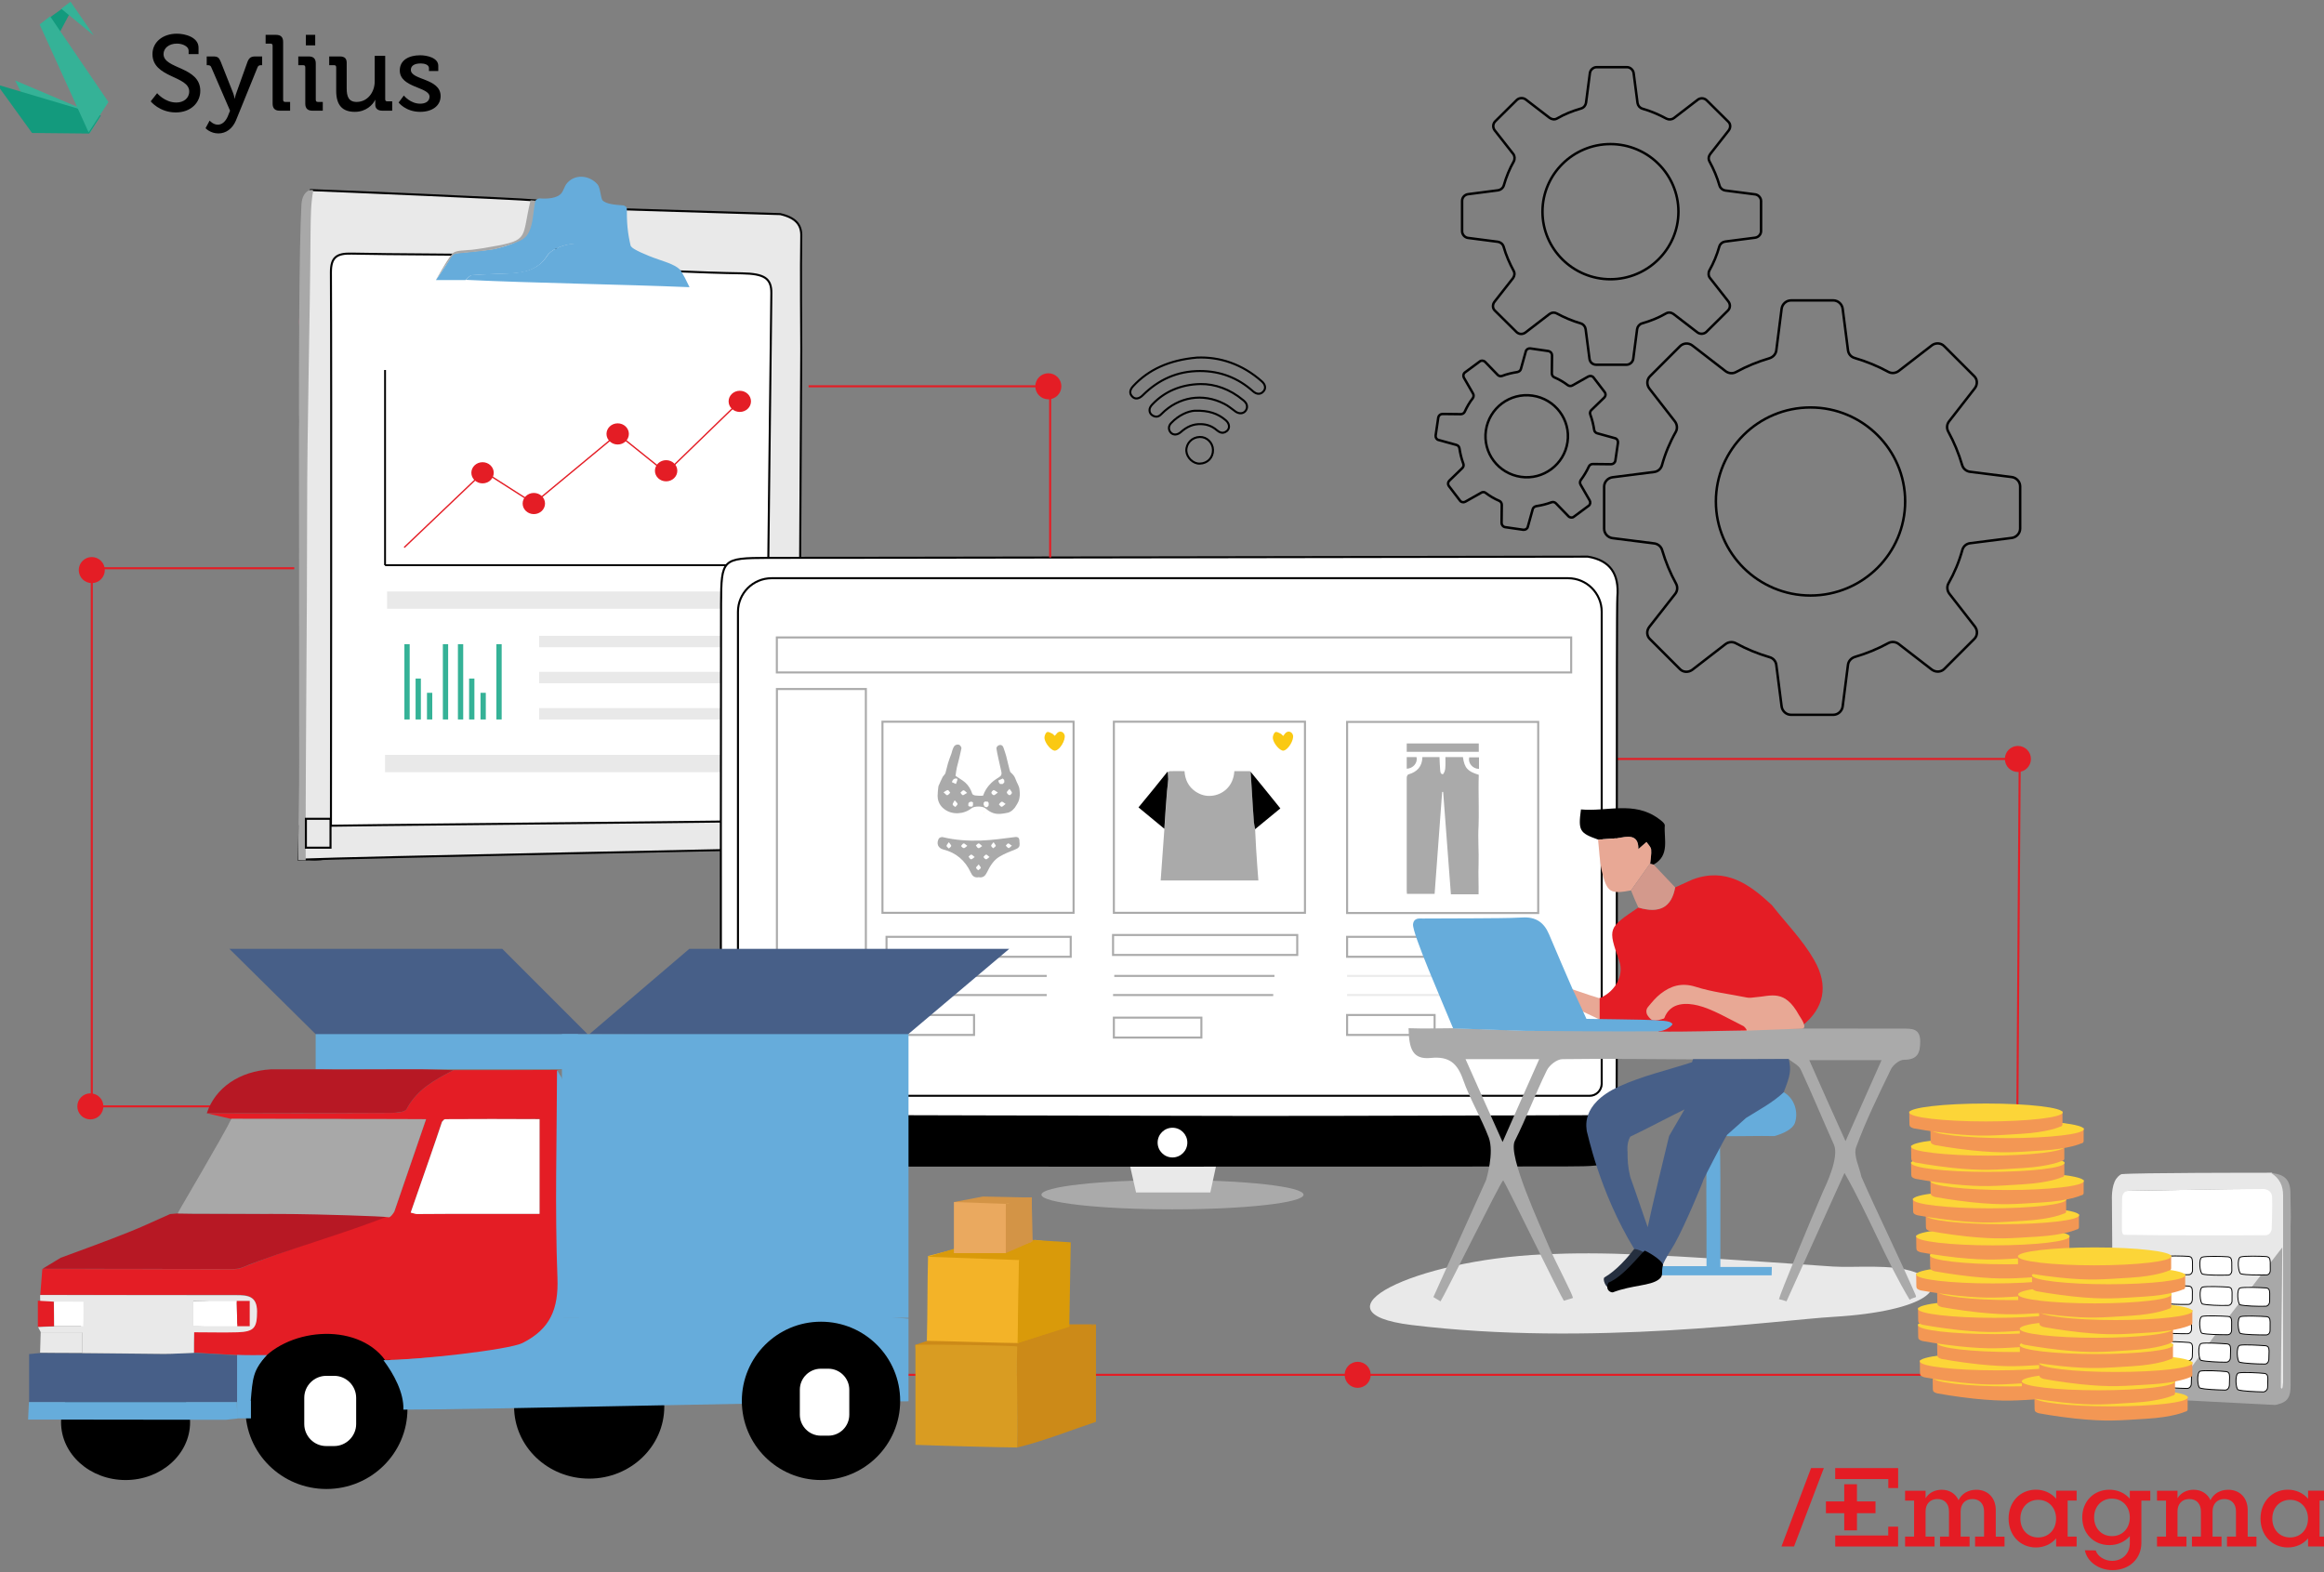 <?xml version="1.0" encoding="utf-8"?>
<!-- Generator: Adobe Illustrator 25.4.8, SVG Export Plug-In . SVG Version: 6.00 Build 0)  -->
<svg version="1.0" id="Calque_1" xmlns="http://www.w3.org/2000/svg" xmlns:xlink="http://www.w3.org/1999/xlink" x="0px" y="0px"
	 viewBox="0 0 1141.9 772.4" style="enable-background:new 0 0 1141.9 772.4;" xml:space="preserve">
<rect x="0" y="0" width="1141.9" height="772.4" fill="#808080" stroke="none"/>
<style type="text/css">
	.st0{fill:none;stroke:#E41D25;stroke-miterlimit:10;}
	.st1{fill:#E41D25;}
	.st2{fill:#FFFFFF;}
	.st3{fill:#E9E9E9;}
	.st4{fill:#35B297;}
	.st5{fill:#E9E9E9;stroke:#020202;stroke-miterlimit:10;}
	.st6{fill:#66ACDB;}
	.st7{fill:#EE809E;}
	.st8{fill:#A8A8A8;}
	.st9{fill:#9FADBC;}
	.st10{fill:#9E9E9E;}
	.st11{fill:none;stroke:#000000;stroke-width:0.912;stroke-miterlimit:10;}
	.st12{fill:none;stroke:#E41D25;stroke-width:0.662;stroke-miterlimit:10;}
	.st13{fill:none;stroke:#000000;stroke-width:1.209;stroke-miterlimit:10;}
	.st14{fill:#AAAAAA;}
	.st15{fill:#FFFFFF;stroke:#000000;stroke-miterlimit:10;}
	.st16{fill:#1D2F36;}
	.st17{fill:none;stroke:#AAAAAA;stroke-miterlimit:10;}
	.st18{fill:#FAC912;}
	.st19{fill:#FDE9A5;}
	.st20{fill:#ECC220;}
	.st21{fill:none;stroke:#EBEBEB;stroke-width:1.006;stroke-miterlimit:10;}
	.st22{fill-rule:evenodd;clip-rule:evenodd;fill:#35B297;}
	.st23{fill-rule:evenodd;clip-rule:evenodd;fill:#139A7D;}
	.st24{fill-rule:evenodd;clip-rule:evenodd;}
	.st25{fill:#E41C24;}
	.st26{fill:#4244E3;}
	.st27{fill:#252F3F;}
	.st28{fill:#E8A895;}
	.st29{fill:#475F88;}
	.st30{fill:#D3998C;}
	.st31{fill:#F39754;}
	.st32{fill:#FFFFFF;stroke:#000000;stroke-width:0.456;stroke-miterlimit:10;}
	.st33{fill:#E8E8E8;}
	.st34{fill:#FFFFFF;stroke:#000000;stroke-width:0.447;stroke-miterlimit:10;}
	.st35{fill:#FCD538;}
	.st36{fill:#CCC0DB;}
	.st37{fill:none;stroke:#C6725E;stroke-width:0.5;stroke-miterlimit:10;}
	.st38{fill:none;stroke:#000000;stroke-miterlimit:10;}
	.st39{fill:none;}
	.st40{fill:#EBEBEA;}
	.st41{fill:#FCEEF9;}
	.st42{fill:#D9E3F2;}
	.st43{fill:#B71824;}
	.st44{fill:#043D54;}
	.st45{fill:#027BAA;}
	.st46{fill:#0F62A9;}
	.st47{fill:#DAE4F3;}
	.st48{fill:#CC8A18;}
	.st49{fill:#F3B328;}
	.st50{fill:#D99A0A;}
	.st51{fill:#D99C22;}
	.st52{fill:#EAA95F;}
	.st53{fill:#D39446;}
</style>
<g>
	<g>
		<line class="st0" x1="144.6" y1="279.2" x2="45.1" y2="279.2"/>
		<line class="st0" x1="45.1" y1="543.8" x2="45.1" y2="279.2"/>
		<ellipse class="st0" cx="45.1" cy="279.2" rx="2.4" ry="3.4"/>
		<line class="st0" x1="134.1" y1="543.6" x2="47.6" y2="543.6"/>
	</g>
	<circle class="st1" cx="45.1" cy="280.1" r="6.4"/>
	<circle class="st1" cx="44.4" cy="543.6" r="6.4"/>
</g>
<g>
	<g>
		<line class="st0" x1="990.7" y1="624.7" x2="992.4" y2="372.9"/>
		<line class="st0" x1="761.4" y1="372.9" x2="992.4" y2="372.9"/>
		<ellipse class="st0" cx="992.4" cy="372.9" rx="3.4" ry="2.4"/>
	</g>
	<circle class="st1" cx="991.5" cy="372.9" r="6.4"/>
</g>
<g>
	<g>
		<line class="st0" x1="948.7" y1="675.5" x2="668" y2="675.5"/>
		<line class="st0" x1="439.6" y1="675.5" x2="668" y2="675.5"/>
		<ellipse class="st0" cx="668" cy="675.5" rx="3.4" ry="2.4"/>
	</g>
	<circle class="st1" cx="667.1" cy="675.5" r="6.4"/>
</g>
<g>
	<path class="st2" d="M386.4,415l-225.2,3.3c-6.3,0-11.5-4.8-11.5-10.8V105.4l2.9-12L381.3,108c6.2,0.1,0.9,2.8,5-2L386,407.6
		C386,413.5,392.7,415,386.4,415z"/>
	<rect x="190.2" y="290.6" class="st3" width="172.3" height="8.5"/>
	<rect x="189.2" y="156.1" class="st2" width="172.3" height="8.5"/>
	<rect x="189.2" y="370.9" class="st3" width="172.3" height="8.5"/>
	<rect x="264.9" y="312.4" class="st3" width="96.3" height="5.6"/>
	<rect x="264.9" y="330.1" class="st3" width="96.3" height="5.6"/>
	<rect x="264.9" y="347.9" class="st3" width="96.3" height="5.6"/>
	<rect x="243.9" y="316.5" class="st4" width="2.6" height="37"/>
	<rect x="225" y="316.5" class="st4" width="2.6" height="37"/>
	<rect x="230.5" y="333.4" class="st4" width="2.6" height="20.1"/>
	<rect x="236.1" y="340.4" class="st4" width="2.6" height="13.1"/>
	<rect x="217.6" y="316.5" class="st4" width="2.6" height="37"/>
	<rect x="198.7" y="316.5" class="st4" width="2.6" height="37"/>
	<rect x="204.2" y="333.4" class="st4" width="2.6" height="20.1"/>
	<rect x="209.8" y="340.4" class="st4" width="2.6" height="13.1"/>
	<g>
		<path class="st5" d="M256.4,125.6c-14.1-0.5-68.5-0.6-83.7-1c-7.5-0.2-10.1,2-10.1,9.2c0.3,47.9,0,287.5,0,287.5
			s-9.4,2.4-13.5-0.3c-0.1-30.8,0-205.4,0-236.3c0-26.7,2.4-87.5,3.6-91.3c11.1,0.4,99.3,4.1,111,5.1
			C257.9,103.5,261.7,121.3,256.4,125.6z"/>
		<path class="st5" d="M393.7,116.2c0.2-5.7-2.6-9.2-10.3-11c-37.2-1.1-74.4-2.3-111.6-3.4c-0.3,5.5-0.5,11-0.8,16.5
			c4.9,1.6-0.4,9.5,4,9c11.2-1.3,20.7-2.3,23.4,4.3c20,1.1,46.1,2.4,66.2,2.7c10.9,0.2,14.5,2.4,14.4,9.8
			c-0.4,31.5-2.4,204.9-2.7,259.3c-50.4,0.7-202.3,2-229.1,2.5c-0.1,5.5-0.2,11-0.3,16.5c25.9-1.1,244.4-5.4,245.5-5.5
			c0.1-26.5,1.2-218.9,1.3-245.4C393.7,168.5,393.4,129.9,393.7,116.2z"/>
		<path class="st6" d="M308,102.7c0,6,0.1,11.3,2.3,19.8c-8.2,0.5-22.1-3.7-30.2-2.5c-4,0.6-9.3,2.6-11.2,5.6
			c-4.6,7.2-11.3,8.5-18.9,8.8c-6,0.3-12,0.3-18,0.8c-1.2,0.1-2.2,1.5-3.3,2.4h-14.5c4.1-6.1,5.7-8.2,7.8-12.2
			c0.2-0.5,0.9-0.9,1.4-0.9c15.4-1.6,17.1-1.5,21.8-2.7c8.4-2.2,13.7-4.6,15.7-12.2c0.8-3.1,1-7,1.7-10c0.3-1.3,1.6-2.2,2.9-2.1
			c2.9,0.2,8.5,0.2,10.6-2.9c0.6-0.8,1.5-3.3,2.1-4.1c3.9-5.2,11.3-4.6,15.4,0.1c1.4,1.6,1.6,7.1,2.5,7.9c1.9,1.8,6,2.1,9.9,2.4
			C307.2,101,308,101.7,308,102.7z"/>
		<path class="st7" d="M146.9,155.7c0,1.6,0,3.1,0,4.7C147,158.8,147,157.3,146.9,155.7z"/>
		<path class="st6" d="M228.8,137.5c1.1-0.8,2.1-2.3,3.3-2.4c6-0.4,12-0.5,18-0.8c7.6-0.4,14.3-1.7,18.9-8.8c1.9-3,7.1-4.9,11.2-5.6
			c8.1-1.2,28.3-1,30.2,1.5c0.7,1,6.4,3.8,13.5,6.2c3.4,1.2,9.2,2.9,10.9,5.8c1.1,1.8,2.4,4.3,4,7.7
			C305.2,139.7,262.3,139.1,228.8,137.5z"/>
		<path class="st8" d="M260.7,98.4c0.7,0,1.7,0.2,2.4,0.2c-0.9,3.6-1,8.1-1.9,11.7c-2,7.6-4.5,8-16.5,11.7c-3.3,1-14,2-19.8,2.5
			c-2.4,0.2-2.8,1.5-4.1,3.3l-6.6,9.7c3.9-6.8,6.7-11.6,8.3-13.1c1.7-1.5,5.6-1.3,9.6-1.7c2.6-0.3,5.6-0.8,9.5-1.5
			C260.5,118,256.2,116.8,260.7,98.4z"/>
		<path class="st8" d="M146.9,202.8c0-20.7,0-80.2,1.2-102.1c0.4-7.4,5.2-7.9,5.8-7.1c-1.2,6.6-1.2,13.1-1.3,19.7
			c-0.3,46.8-1.7,93.8-1.7,140.6c0,54.1-0.8,114.7-0.7,168.8c-1.3,0-2.3,0-3.6,0c-0.1-14.3,0.5-35,0.4-49.3
			c0-51.2-0.1-102.4-0.1-153.7c0-2.9,0-5.7,0-8.6C147,208.3,147,205.6,146.9,202.8z"/>
	</g>
	<path class="st9" d="M181.4,179.4"/>
	<path class="st10" d="M168,180.9"/>
	<line class="st11" x1="189.2" y1="181.8" x2="189.2" y2="277.7"/>
	<line class="st11" x1="189.2" y1="277.7" x2="363.5" y2="277.7"/>
	<ellipse class="st1" cx="262.3" cy="247.4" rx="5.5" ry="5.2"/>
	<ellipse class="st1" cx="237.1" cy="232.3" rx="5.5" ry="5.2"/>
	<ellipse class="st1" cx="303.5" cy="213.2" rx="5.5" ry="5.2"/>
	<ellipse class="st1" cx="327.3" cy="231.3" rx="5.5" ry="5.2"/>
	<ellipse class="st1" cx="363.5" cy="197.2" rx="5.5" ry="5.2"/>
	<line class="st12" x1="303.5" y1="213.2" x2="260.9" y2="248.5"/>
	<line class="st12" x1="363.5" y1="197.2" x2="327.3" y2="232.3"/>
	<line class="st12" x1="327.3" y1="232.3" x2="303.5" y2="213.2"/>
	<line class="st12" x1="262.3" y1="247.4" x2="237.1" y2="231.3"/>
	<line class="st12" x1="237.1" y1="232.3" x2="198.6" y2="269"/>
	<rect x="150.3" y="402.3" class="st5" width="12.1" height="14.2"/>
</g>
<path class="st3" d="M900.7,622.3c-89.4-6.2-112.1-7.3-142.2-6c-63.9,2.8-115.4,28.5-65.1,34.7c88.1,10.8,180.1-2.4,207.7-4
	c45.3-2.7,59.1-15.3,39.6-22C929.2,620.9,911.6,623,900.7,622.3z"/>
<g>
	<g>
		<g>
			<path class="st13" d="M791.3,137.2c-18.4,0-33.4-14.9-33.4-33.2s15-33.2,33.4-33.2s33.4,14.9,33.4,33.2S809.6,137.2,791.3,137.2z
				"/>
		</g>
		<g>
			<path class="st13" d="M763.3,153.6c0.6,0,1.1,0.1,1.6,0.4c3.7,2,7.7,3.7,11.8,4.9c1.3,0.4,2.2,1.5,2.4,2.8l1.9,14.6
				c0.2,1.7,1.6,2.9,3.3,2.9h14.9c1.6,0,3.1-1.3,3.3-2.9l1.9-14.6c0.2-1.3,1.1-2.4,2.4-2.8c4.2-1.2,8.2-2.8,11.8-4.9
				c1.2-0.7,2.6-0.5,3.7,0.3l11.7,9c1.3,1,3.2,0.9,4.4-0.2l10.6-10.5c1.2-1.2,1.3-3,0.3-4.4l-9.1-11.6c-0.8-1-0.9-2.5-0.3-3.7
				c2.1-3.7,3.7-7.6,4.9-11.8c0.4-1.3,1.5-2.2,2.8-2.4l14.7-1.9c1.7-0.2,3-1.6,3-3.3V98.8c0-1.6-1.3-3.1-2.9-3.3l-14.7-1.9
				c-1.3-0.2-2.4-1.1-2.8-2.4c-1.2-4.2-2.9-8.1-4.9-11.8c-0.7-1.2-0.5-2.6,0.3-3.7l9.1-11.6c1-1.3,1-3.2-0.2-4.3l-10.6-10.5
				c-1.2-1.2-3.1-1.3-4.4-0.3l-11.7,9c-1.1,0.8-2.5,0.9-3.7,0.3c-3.7-2-7.6-3.7-11.8-4.9c-1.3-0.4-2.2-1.5-2.4-2.8l-1.9-14.6
				c-0.2-1.7-1.7-3-3.3-3h-14.9c-1.6,0-3.1,1.3-3.3,2.9l-1.9,14.6c-0.2,1.3-1.1,2.4-2.4,2.8c-4.2,1.2-8.2,2.8-11.8,4.9
				c-1.2,0.7-2.6,0.5-3.7-0.3l-11.7-9c-1.3-1-3.2-0.9-4.4,0.2l-10.6,10.5c-1.2,1.2-1.3,3-0.3,4.4l9.1,11.6c0.8,1,0.9,2.5,0.3,3.7
				c-2.1,3.7-3.7,7.6-4.9,11.8c-0.4,1.3-1.5,2.2-2.8,2.4l-14.7,1.9c-1.7,0.2-3,1.6-3,3.3v14.9c0,1.6,1.3,3.1,2.9,3.3l14.7,1.9
				c1.3,0.2,2.4,1.1,2.8,2.4c1.2,4.2,2.9,8.1,4.9,11.8c0.7,1.2,0.5,2.6-0.3,3.7l-9.1,11.6c-1,1.3-1,3.2,0.2,4.3l10.6,10.5
				c1.2,1.2,3,1.3,4.4,0.3l11.7-9C761.9,153.9,762.6,153.6,763.3,153.6L763.3,153.6z"/>
		</g>
	</g>
	<g>
		<g>
			<path class="st13" d="M747.3,234.3c-11.1-1.6-18.8-11.8-17.2-22.8c1.6-11,11.8-18.7,22.9-17.1c11.1,1.6,18.8,11.8,17.2,22.8
				C768.6,228.2,758.3,235.9,747.3,234.3z"/>
		</g>
		<g>
			<path class="st13" d="M729.1,241.8c0.3,0,0.7,0.2,0.9,0.4c2,1.5,4.3,2.9,6.7,3.9c0.7,0.3,1.2,1.1,1.2,1.9l-0.1,8.9
				c0,1,0.7,1.9,1.7,2.1l9,1.3c1,0.1,2-0.5,2.2-1.5l2.4-8.6c0.2-0.8,0.9-1.3,1.7-1.5c2.6-0.4,5.1-1,7.5-1.9c0.8-0.3,1.6-0.1,2.2,0.5
				l6.2,6.4c0.7,0.7,1.9,0.8,2.6,0.2l7.3-5.4c0.8-0.6,1-1.7,0.5-2.6l-4.5-7.8c-0.4-0.7-0.3-1.6,0.1-2.2c1.5-2,2.9-4.3,4-6.7
				c0.3-0.7,1.1-1.2,1.9-1.2l9,0.1c1,0,1.9-0.7,2.1-1.7l1.3-8.9c0.1-1-0.5-2-1.5-2.2l-8.7-2.4c-0.8-0.2-1.4-0.9-1.5-1.7
				c-0.4-2.6-1-5.1-1.9-7.5c-0.3-0.8-0.1-1.6,0.5-2.2l6.4-6.2c0.7-0.7,0.8-1.8,0.2-2.6l-5.5-7.2c-0.6-0.8-1.7-1-2.6-0.5l-7.8,4.4
				c-0.7,0.4-1.6,0.3-2.2-0.1c-2-1.5-4.3-2.9-6.7-3.9c-0.7-0.3-1.2-1.1-1.2-1.9l0.1-8.9c0-1-0.7-1.9-1.7-2.1l-9-1.3
				c-1-0.1-2,0.5-2.2,1.5l-2.4,8.6c-0.2,0.8-0.9,1.3-1.7,1.5c-2.6,0.4-5.2,1-7.5,1.9c-0.8,0.3-1.6,0.1-2.2-0.5l-6.2-6.4
				c-0.7-0.7-1.9-0.8-2.6-0.2l-7.3,5.4c-0.8,0.6-1,1.7-0.5,2.6l4.5,7.8c0.4,0.7,0.3,1.6-0.1,2.2c-1.6,2-2.9,4.3-4,6.7
				c-0.3,0.7-1.1,1.2-1.9,1.2l-9-0.1c-1,0-1.9,0.7-2.1,1.7l-1.3,8.9c-0.1,1,0.5,2,1.5,2.2l8.7,2.4c0.8,0.2,1.4,0.9,1.5,1.7
				c0.4,2.6,1,5.1,1.9,7.5c0.3,0.8,0.1,1.6-0.5,2.2l-6.4,6.2c-0.7,0.7-0.8,1.8-0.2,2.6l5.5,7.2c0.6,0.8,1.7,1,2.6,0.5l7.8-4.4
				C728.2,241.8,728.7,241.8,729.1,241.8L729.1,241.8z"/>
		</g>
	</g>
	<g>
		<path class="st13" d="M889.6,292.6c-25.6,0-46.5-20.7-46.5-46.2s20.8-46.2,46.5-46.2c25.6,0,46.5,20.7,46.5,46.2
			S915.2,292.6,889.6,292.6z"/>
	</g>
	<g>
		<path class="st13" d="M850.7,315.5c0.8,0,1.6,0.2,2.3,0.6c5.1,2.8,10.7,5.1,16.5,6.8c1.8,0.5,3.1,2,3.3,3.9l2.6,20.3
			c0.3,2.3,2.3,4.1,4.6,4.1h20.8c2.3,0,4.3-1.8,4.6-4.1l2.6-20.4c0.2-1.8,1.5-3.3,3.3-3.9c5.8-1.7,11.4-4,16.5-6.8
			c1.6-0.9,3.7-0.7,5.1,0.4l16.3,12.6c1.9,1.4,4.5,1.3,6.1-0.3l14.7-14.7c1.7-1.6,1.8-4.2,0.4-6.1l-12.6-16.2
			c-1.1-1.5-1.3-3.5-0.4-5.1c2.9-5.1,5.2-10.6,6.8-16.4c0.5-1.8,2-3.1,3.9-3.3l20.4-2.6c2.3-0.3,4.1-2.3,4.1-4.6v-20.7
			c0-2.3-1.8-4.3-4.1-4.6l-20.5-2.6c-1.8-0.2-3.4-1.5-3.9-3.3c-1.7-5.8-4-11.3-6.8-16.4c-0.9-1.6-0.8-3.6,0.4-5.1l12.6-16.2
			c1.5-1.9,1.3-4.5-0.3-6l-14.7-14.7c-1.6-1.7-4.3-1.8-6.1-0.4l-16.3,12.6c-1.5,1.1-3.5,1.3-5.1,0.4c-5.1-2.8-10.7-5.1-16.5-6.8
			c-1.8-0.5-3.1-2-3.3-3.9l-2.6-20.3c-0.3-2.3-2.3-4.1-4.6-4.1H880c-2.3,0-4.3,1.8-4.6,4.1l-2.6,20.4c-0.2,1.8-1.5,3.3-3.3,3.9
			c-5.8,1.7-11.4,4-16.5,6.8c-1.6,0.9-3.6,0.7-5.1-0.4l-16.3-12.6c-1.9-1.5-4.5-1.3-6.1,0.3l-14.7,14.7c-1.7,1.6-1.8,4.2-0.4,6.1
			l12.6,16.2c1.1,1.5,1.3,3.5,0.4,5.1c-2.9,5.1-5.2,10.6-6.8,16.4c-0.5,1.8-2,3.1-3.9,3.3l-20.4,2.6c-2.3,0.3-4.1,2.3-4.1,4.6v20.7
			c0,2.3,1.8,4.3,4.1,4.6l20.5,2.6c1.8,0.2,3.4,1.5,3.9,3.3c1.7,5.8,4,11.3,6.8,16.4c0.9,1.6,0.8,3.6-0.4,5.1L810.4,308
			c-1.5,1.9-1.3,4.5,0.3,6l14.7,14.7c1.6,1.7,4.2,1.8,6.1,0.4l16.3-12.6C848.7,315.8,849.7,315.5,850.7,315.5L850.7,315.5z"/>
	</g>
</g>
<g>
	<g>
		<g>
			<ellipse class="st14" cx="576.1" cy="587" rx="64.4" ry="7.2"/>
			<polygon class="st3" points="594.7,585.9 558.2,585.9 539.6,503.7 612.5,503.7 			"/>
		</g>
		<g>
			<path class="st15" d="M780.2,273.5c11.2,1.9,15.4,8.7,14.5,19.8c-0.5,6.3-0.1,197.6-0.4,255.1c-59.6,0.1-119.2,0.4-178.8,0.4
				c-87.1-0.1-174.1-0.4-261.2-0.6c-0.2-61-0.1-228.6,0-251.5c0.1-22.1,0.5-22.5,22.9-22.6C382.6,274.2,755.6,273.5,780.2,273.5z
				 M574.3,530.8c61.5,0,123.1-0.4,184.6,0.3c13.9,0.1,18.1-4,18-17.9c-0.6-68-0.6-136,0-203.9c0.1-14-4.2-18-18-17.9
				c-123.1,0.5-246.1,0.5-369.2,0c-13.8-0.1-18.1,4-18,17.9c0.6,68,0.6,136,0,203.9c-0.1,14,4.1,18.1,18,18
				C451.2,530.4,512.8,530.8,574.3,530.8z"/>
			<path class="st15" d="M781.1,538.4H367.9c-2.9,0-5.3-2.4-5.3-5.3V300.6c0-9.1,7.4-16.5,16.5-16.5h391.4c9.1,0,16.5,7.4,16.5,16.5
				v232C786.9,535.8,784.3,538.4,781.1,538.4z"/>
			<path d="M354.4,548.3c87.1,0.2,174.1,0.5,261.2,0.6c59.6,0,119.2-0.3,178.8-0.4c-0.2,24.5-0.2,24.5-24.2,24.6
				c-47.4,0.2-380.3,0.1-390.7,0.1C354.4,573.1,354.4,573.1,354.4,548.3z"/>
		</g>
		<circle class="st2" cx="576.1" cy="561.4" r="7.3"/>
	</g>
	<path class="st14" d="M616.7,407.4c0.2,3.2,0.3,6.5,0.5,9.7c0.3,5.1,0.7,10.2,1.1,15.5c-16,0-32,0-48,0c0.6-8.4,1.2-16.7,1.8-25
		c0.4-6.1,0.9-12.2,1.3-18.4c0.2-2,0.5-4,0.6-6c0.1-1.2-0.2-2.5-0.3-3.7c0.4-0.2,0.7-0.6,1.1-0.6c2.3-0.1,4.7,0,7.2,0
		c0.3,4.2,1.9,7.6,5.4,10c2.4,1.6,5,2.4,7.9,2.1c4.9-0.4,10.7-4.1,11.2-12.1c2.5,0,5.1,0,7.6,0c0.1,0.1,0.2,0.2,0.4,0.3
		c0,0,0-0.1,0-0.1c0.2,3.1,0.4,6.2,0.6,9.3c0.3,5.1,0.6,10.3,1,15.4C616.2,405.1,616.5,406.2,616.7,407.4z"/>
	<path d="M616.7,407.4c-0.2-1.2-0.5-2.4-0.6-3.5c-0.4-5.1-0.7-10.3-1-15.4c-0.2-3.1-0.4-6.2-0.6-9.3c4.3,5.3,8.7,10.6,13,16
		c0.5,0.6,1,1.2,1.6,2C625,400.6,620.8,404,616.7,407.4z"/>
	<path class="st16" d="M608.3,375c-0.1-0.1-0.2-0.2-0.4-0.3C608.1,374.8,608.2,374.9,608.3,375z"/>
	<g>
		<rect x="661.9" y="354.7" class="st17" width="93.9" height="93.9"/>
		<rect x="547.3" y="354.6" class="st17" width="93.9" height="93.9"/>
		<rect x="433.6" y="354.6" class="st17" width="93.9" height="93.9"/>
		<path class="st14" d="M726.5,387.7c0,2.8,0.2,13.9,0,18c-0.4,6.5,0.2,12.5,0,19c-0.2,4.9,0.1,9.8,0,14.7c-2.1,0-11.4,0-13.6,0
			c-1.3-16.9-2.5-33.6-3.8-50.3c-0.2,0-0.3,0-0.5,0c-1.2,16.7-2.5,33.3-3.7,50.1c-4.6,0-9,0-13.6,0c0-0.4-0.1-0.9-0.1-1.4
			c0-18.6,0-37.2,0-55.8c0-0.5,0.4-1.4,0.8-1.5c4.3-1.2,6.8-3.9,6.9-8.5c2.8,0,5.5,0,8.4,0c0.1,2,0.1,3.9,0.3,5.9
			c0.1,1,0,2.4,1.3,2.5c0.4,0,1.1-1.6,1.2-2.6c0.2-1.9,0.1-3.8,0.1-5.8c3.1,0,5.8,0,8.6,0c0.8,5.4,2.3,7,7.8,8.7
			C726.5,383,726.5,385.4,726.5,387.7z"/>
		<path class="st14" d="M691.2,369.4c0-1.4,0-2.7,0-4.1c11.8,0,23.5,0,35.4,0c0,1.4,0,2.7,0,4.1C714.8,369.4,703,369.4,691.2,369.4z
			"/>
		<path class="st14" d="M691.2,377.7c0-1.9,0-3.8,0-5.7c1.7,0,3.3,0,4.8,0C696.7,374.8,694.3,377.6,691.2,377.7z"/>
		<path class="st14" d="M726.7,377.8c0-1.9,0-3.8,0-5.7c-1.7,0-3.3,0-4.8,0C721.2,374.9,723.5,377.7,726.7,377.8z"/>
	</g>
	<g>
		<path class="st17" d="M480.9,430.5c1.9,0.4,2.8-0.5,3.6-2.1c1.5-3.1,3.3-6.1,6.3-7.9c2.5-1.5,5.3-2.6,8.1-3.7
			c1.2-0.5,1.7-1,1.6-2.3c-0.1-0.5-0.1-1.1-0.1-1.6c-0.1-1.1-0.7-1.3-1.8-1.1c-5.6,0.7-11.1,1.5-16.7,1.7
			c-6.3,0.2-12.6-0.2-18.8-1.7c-0.4-0.1-1.2,0.2-1.4,0.5c-1.1,2.1-0.4,4,1.9,4.6c6.4,1.6,11,5.5,13.8,11.5
			C478.1,430,479,430.9,480.9,430.5z M518.3,362.5c-0.4-0.3-0.6-0.7-0.9-0.8c-0.7-0.3-1.6-0.8-2-0.6c-0.5,0.2-0.9,1.2-1,1.9
			c-0.1,1.7,2,4.5,3.5,5c0.2,0.1,0.4,0.1,0.6,0.1c1.8-0.4,4.1-4.1,3.6-5.9c-0.4-1.3-1.7-1.7-2.7-0.9
			C518.9,361.6,518.7,362,518.3,362.5z"/>
		<path class="st14" d="M480.8,430.6c-1.9,0.4-2.8-0.5-3.6-2.1c-2.8-6-7.3-9.8-13.8-11.5c-2.2-0.6-3-2.5-1.9-4.6
			c0.2-0.3,1-0.6,1.4-0.5c6.2,1.5,12.5,1.9,18.8,1.7c5.6-0.2,11.1-1,16.7-1.7c1.1-0.1,1.6,0.1,1.8,1.1c0.1,0.5,0.1,1.1,0.1,1.6
			c0.2,1.3-0.3,1.8-1.6,2.3c-2.8,1-5.6,2.1-8.1,3.7c-3,1.8-4.8,4.8-6.3,7.9C483.6,430.1,482.6,431,480.8,430.6z M497.2,415.5
			c-0.9-0.5-1.4-1.1-1.8-1.1c-0.5,0.1-0.8,0.7-1.2,1.1c0.4,0.4,0.9,1.1,1.4,1.2C495.9,416.8,496.4,416.1,497.2,415.5z M488.2,413.8
			c-0.6,0.8-1.2,1.3-1.2,1.7c0,0.4,0.6,0.9,1,1.3c0.5-0.4,1.1-0.8,1.3-1.2C489.3,415.2,488.7,414.7,488.2,413.8z M486.2,421.1
			c-0.8-0.6-1.3-1.3-1.7-1.2c-0.5,0.1-0.9,0.8-1.3,1.2c0.4,0.4,0.8,1.1,1.3,1.1C484.9,422.3,485.4,421.6,486.2,421.1z M480.9,424.7
			c-0.6,0.8-1.3,1.2-1.3,1.6c0,0.5,0.7,0.9,1,1.3c0.5-0.4,1.2-0.7,1.3-1.2C482.1,426.1,481.4,425.6,480.9,424.7z M466.2,413.8
			c-0.5,0.8-1.1,1.3-1.1,1.8c0,0.5,0.7,0.8,1.1,1.3c0.4-0.4,1.1-0.8,1.2-1.3C467.4,415.2,466.8,414.7,466.2,413.8z M475.3,415.6
			c-0.9-0.6-1.4-1.3-1.8-1.2c-0.5,0.1-0.9,0.8-1.3,1.3c0.4,0.4,0.9,1,1.3,1C474,416.8,474.4,416.2,475.3,415.6z M482.6,415.7
			c-0.8-0.6-1.3-1.3-1.7-1.3c-0.5,0-0.9,0.6-1.4,1c0.4,0.5,0.7,1.2,1.2,1.3C481.1,416.9,481.7,416.3,482.6,415.7z M478.9,421.1
			c-0.8-0.6-1.2-1.2-1.7-1.2c-0.4,0-0.9,0.7-1.3,1c0.4,0.5,0.7,1.2,1.2,1.3C477.5,422.3,478.1,421.7,478.9,421.1z"/>
		<path class="st18" d="M518.3,361.6c0.5-0.6,0.8-1.1,1.2-1.5c1.3-1.2,3.1-0.6,3.6,1.1c0.6,2.3-2.3,7.2-4.6,7.6
			c-0.2,0.1-0.5,0-0.8-0.1c-2-0.7-4.7-4.4-4.5-6.5c0.1-0.9,0.6-2.2,1.3-2.5c0.6-0.3,1.8,0.4,2.6,0.8
			C517.5,360.7,517.8,361.2,518.3,361.6z"/>
		<path class="st18" d="M630.5,361.6c0.5-0.6,0.8-1.1,1.2-1.5c1.3-1.2,3.1-0.6,3.6,1.1c0.6,2.3-2.3,7.2-4.6,7.6
			c-0.2,0.1-0.5,0-0.8-0.1c-2-0.7-4.7-4.4-4.5-6.5c0.1-0.9,0.6-2.2,1.3-2.5c0.6-0.3,1.8,0.4,2.6,0.8
			C629.7,360.7,630,361.2,630.5,361.6z"/>
		<path class="st19" d="M463.8,387.7c-0.1,0.2-0.2,0.4-0.4,0.6C463.6,388.1,463.7,387.9,463.8,387.7z"/>
		<path class="st19" d="M476.8,393.5c-0.1-0.1-0.2-0.2-0.3-0.4C476.7,393.3,476.7,393.4,476.8,393.5z"/>
		<path class="st20" d="M483.3,395.7c0.1,0,0.2,0,0.3,0c-0.1,0.1-0.2,0.2-0.3,0.3C483.3,395.9,483.3,395.8,483.3,395.7z"/>
		<g>
			<polygon class="st20" points="477.6,394.5 477.6,394.5 477.6,394.5 			"/>
			<path class="st20" d="M475.3,391.5C475.3,391.6,475.4,391.6,475.3,391.5C475.4,391.6,475.4,391.6,475.3,391.5
				C475.4,391.6,475.3,391.5,475.3,391.5z"/>
			<g>
				<path class="st20" d="M470.8,388.3C470.8,388.3,470.8,388.3,470.8,388.3C470.8,388.3,470.8,388.3,470.8,388.3L470.8,388.3z"/>
				<path class="st14" d="M473,383.5c-1.6-1-3.5-2.3-3.5-2.3c0.1-0.9,0.6-4.2,0.7-4.3c0.8-3.1,1.6-6.1,2.2-9.2
					c0.1-0.5-0.5-1.4-1-1.7c-0.1-0.1-1.5-0.6-2.6,0.7c-0.6,0.8-1.3,3.4-1.3,3.5c-0.6,1.6-1.2,3.2-1.7,4.8c-0.4,1.4-1.2,4.8-1.3,5
					c0,0-1.2,1.7-1.3,1.7c0,0,0,0,0,0c-0.1,0.2-2,4.2-2.1,4.6c-0.2,1.6-0.4,3.2-0.4,4.8c0,3.9,2.6,6,3.5,6.6
					c3.7,2.7,9.3,2.5,13.2-0.6c1.4-1.1,5.3-1.1,6.7,0c2.1,1.8,4.2,2.9,6.9,2.8c1,0,3-0.3,4.3-0.6c1.7-0.5,3.2-2,4-3.5
					c0.8-1.3,1.4-2.3,1.6-3.7c0.3-1.5,0.2-2.9,0-4.4c-0.1-0.9-0.4-1.5-0.8-2.4c-0.3-0.6-0.7-1.4-0.9-2c-0.8-2-0.9-2.2-2.8-4
					c-0.2-0.1-1.6-6.4-2-7.8c-0.4-1.4-0.9-2.9-1.4-4.3c-0.4-1.1-1.4-1.4-2.3-1c-0.5,0.2-1.2,1-1.1,1.5c0.1,1.5,2,9.5,2.4,11.4
					c0.3,1.1,0.1,2-1,2.7c-0.8,0.5-2.7,1.7-3.4,2.4c0,0-3.1,2.5-4.5,6.6c0,0,0,0.1,0,0.1c-0.2,0.2-4.4,0.1-4.7-0.3
					c-0.2-0.1-0.3-0.2-0.5-0.3c0,0-0.1-0.1-0.1-0.1c-0.1-0.1-0.3-0.9-0.7-1.8C476.2,386.4,474.8,384.7,473,383.5z M467,373L467,373
					C467,373,467,373,467,373L467,373z M465.4,390.7c-0.4,0.1-0.9-0.7-1.8-1.4c1-0.6,1.6-1.1,2.1-1.1c0.4,0,0.8,0.8,1.2,1.3
					C466.4,390,465.9,390.7,465.4,390.7z M469.8,376.1C469.8,376.1,469.8,376.1,469.8,376.1C469.8,376.1,469.8,376.1,469.8,376.1
					C469.8,376.1,469.8,376.1,469.8,376.1z M469.1,373.8c0.2,0,0.4,0,0.7,0c0.1,0.3,0.2,0.6,0.4,0.9c0,0,0,0,0,0
					c-0.1-0.3-0.2-0.6-0.4-0.9C469.5,373.8,469.3,373.8,469.1,373.8c-0.1,0-0.2,0-0.3-0.1C468.8,373.8,468.9,373.8,469.1,373.8z
					 M470.2,382.5c0.1,0.1,0.1,0.2,0.2,0.3c0,0,0,0,0,0c0,0.1,0,0.3,0,0.4c-0.2,0.7-0.4,1.3-0.7,2c-0.7-0.3-1.4-0.6-2-0.9
					C468.2,382.7,469.1,382.4,470.2,382.5z M469.4,396.5c-0.5-0.4-1.2-0.7-1.3-1.2c-0.1-0.5,0.5-1.1,1-2.1c0.7,0.9,1.4,1.4,1.4,1.8
					C470.5,395.5,469.8,396,469.4,396.5z M473.1,390.7c-0.4,0-0.8-0.8-1.2-1.2c0.5-0.4,0.9-1.1,1.5-1.2c0.4-0.1,0.9,0.6,1.8,1.3
					C474.1,390.1,473.6,390.7,473.1,390.7z M476.1,396.2c-0.1-0.1-0.2-0.2-0.3-0.3c-0.2-1.3,0.3-2,1.6-2c0.1,0.1,0.2,0.1,0.3,0.1
					c0.1,0.1,0.3,0.2,0.4,0.3l0,0C478.2,396.3,477.9,396.6,476.1,396.2z M485.8,394.5c0,0.5,0,0.9-0.1,1.4c0.1-0.1,0.2-0.1,0.3-0.2
					c-0.1,0.1-0.2,0.1-0.3,0.2c-0.2,0.2-0.5,0.5-0.7,0.7c-1.4,0-1.8-0.8-1.7-2c-0.2,0.4-0.4,0.6-0.6,0.8c0.2-0.2,0.4-0.4,0.6-0.8
					c0.1-0.1,0.1-0.2,0.1-0.3c0.1-0.1,0.3-0.2,0.4-0.4c0.1,0,0.2,0,0.3-0.1c0.4,0,0.9,0.1,1.3,0.1
					C485.5,394.2,485.7,394.4,485.8,394.5c0.3,0.2,0.5,0.4,0.6,0.5C486.3,394.9,486.1,394.7,485.8,394.5z M488.3,390.7
					c-0.4,0-1.2-0.8-1.2-1.2c0-0.4,0.7-1.2,1.1-1.3c0.5,0,1.1,0.6,2.1,1.2C489.3,390.1,488.8,390.7,488.3,390.7z M490.5,383.6
					c0.1-0.1,0.1-0.1,0.2-0.2c0.7-0.3,1.4-0.6,2-0.9h0c0,0,0,0,0,0c0.2,0.2,0.4,0.4,0.7,0.7c0,0.3,0.1,0.7,0.1,1
					c-0.1,0.1-0.1,0.2-0.1,0.3c-0.2,0.2-0.4,0.4-0.7,0.7c-0.4,0-0.9,0-1.3,0c-0.2-0.2-0.4-0.5-0.6-0.7c0-0.1,0-0.1,0-0.2
					C490.7,384,490.6,383.8,490.5,383.6z M492.1,396.4c-0.4,0-0.9-0.8-1.3-1.2c0.4-0.4,0.8-1.1,1.4-1.3c0.4-0.1,1,0.5,1.9,1.1
					C493.1,395.8,492.6,396.4,492.1,396.4z M496,390.7c-0.5-0.1-1.2-0.8-1.3-1.3c-0.1-0.4,0.6-0.9,1.3-1.8c0.6,0.9,1.3,1.5,1.2,2
					C497.2,390,496.3,390.8,496,390.7z"/>
			</g>
		</g>
		<path class="st20" d="M492.9,389c-0.2-0.2-0.4-0.4-0.6-0.6C492.5,388.5,492.7,388.8,492.9,389z"/>
		<path class="st20" d="M469.2,380c0.1,0,0.2,0,0.3,0.1C469.4,380,469.3,380,469.2,380z"/>
		<path class="st20" d="M478.2,399.6c-0.1-0.1-0.3-0.2-0.4-0.3C477.9,399.4,478.1,399.5,478.2,399.6z"/>
		<path class="st20" d="M483.7,399.2c-0.1,0.1-0.3,0.2-0.4,0.3C483.5,399.5,483.6,399.4,483.7,399.2z"/>
	</g>
	<rect x="381.7" y="313.2" class="st17" width="390.3" height="17.2"/>
	
		<rect x="312.5" y="407.7" transform="matrix(-1.836970e-16 1 -1 -1.836970e-16 833.14 26.034)" class="st17" width="182" height="43.7"/>
	<g>
		<rect x="435.6" y="460.3" class="st17" width="90.5" height="9.8"/>
		<rect x="546.9" y="459.4" class="st17" width="90.5" height="9.8"/>
		<line class="st17" x1="435.6" y1="479.5" x2="514.3" y2="479.5"/>
		<line class="st17" x1="547.5" y1="479.5" x2="626.2" y2="479.5"/>
		<line class="st17" x1="435.6" y1="488.9" x2="514.3" y2="488.9"/>
		<rect x="435.6" y="498.7" class="st17" width="43" height="9.8"/>
		<rect x="547.3" y="500" class="st17" width="43" height="9.8"/>
		<line class="st17" x1="546.9" y1="488.9" x2="625.6" y2="488.9"/>
	</g>
	<g>
		<rect x="661.9" y="460.3" class="st17" width="90.5" height="9.8"/>
		<line class="st21" x1="661.9" y1="479.5" x2="740.6" y2="479.5"/>
		<line class="st21" x1="661.9" y1="488.9" x2="740.6" y2="488.9"/>
		<rect x="661.9" y="498.7" class="st17" width="43" height="9.8"/>
	</g>
</g>
<path d="M573.7,379.1c0.1,1.2,0.3,2.5,0.3,3.7c-0.1,2-0.4,4-0.6,6c-0.5,6.1-0.9,12.2-1.3,18.4c-4.2-3.5-8.4-6.9-12.7-10.5
	C564.3,390.8,569,385,573.7,379.1z"/>
<g id="g4630_1_" transform="matrix(2.866,0,0,2.866,-699.611,-110.644)">
	<path id="Fill-11_1_" class="st22" d="M261.3,58.6l-14.6-6.2l4.5,9l8.3,0L261.3,58.6z"/>
	<polygon id="Fill-12_1_" class="st23" points="243.6,53.1 249.6,61.4 259.4,61.5 261.4,58.4 	"/>
	<polygon id="Fill-13_1_" class="st23" points="253.9,45 256.6,39.9 255.7,39.4 251,42.8 	"/>
	<path id="Fill-14_1_" class="st22" d="M250.9,42.8l1.8-1.4l10,14.7l-3.4,5.2L250.9,42.8z"/>
	<polygon id="Fill-15_1_" class="st22" points="256.2,38.9 254.6,40.1 260.2,44.7 	"/>
	<g id="logo_sylius-7_1_" transform="translate(374.046,59.581)">
		<g id="Page-1-5_1_">
			<path id="Fill-1-3_1_" class="st24" d="M-103-5c0,0,1.3,1.6,3.3,1.6c1.2,0,2.2-0.7,2.2-1.9c0-2.7-6.3-2.3-6.3-6.4
				c0-2,1.7-3.5,4.2-3.5c1.4,0,3.7,0.6,3.7,2.4v1.1h-1.7v-0.6c0-0.7-1-1.2-2-1.2c-1.4,0-2.3,0.8-2.3,1.8c0,2.6,6.3,2.1,6.3,6.3
				c0,2-1.6,3.7-4.2,3.7c-2.8,0-4.3-1.9-4.3-1.9L-103-5z"/>
			<path id="Fill-3-5_1_" class="st24" d="M-92.6,0.4c0.7,0,1.3-0.5,1.7-1.4l0.4-1l-3.2-7.4c-0.1-0.3-0.3-0.4-0.6-0.4h-0.2v-1.5h1.1
				c0.8,0,1,0.2,1.3,0.9l2.1,5.3c0.2,0.5,0.3,1.1,0.3,1.1h0c0,0,0.1-0.6,0.3-1.1l1.9-5.3c0.3-0.7,0.6-0.9,1.4-0.9h1.1v1.5h-0.2
				c-0.3,0-0.5,0.1-0.6,0.4l-3.7,9.1c-0.6,1.4-1.7,2.2-3,2.2c-1.4,0-2.2-0.9-2.2-0.9l0.7-1.3C-94-0.3-93.4,0.4-92.6,0.4"/>
			<path id="Fill-9-1_1_" class="st24" d="M-72.3-9.4c0-0.3-0.1-0.4-0.4-0.4h-0.8v-1.5h1.8c0.9,0,1.2,0.4,1.2,1.1v4.4
				c0,1.3,0.3,2.3,1.7,2.3c1.9,0,3.1-1.7,3.1-3.5v-4.4h1.8v7.4c0,0.3,0.1,0.4,0.4,0.4h0.8V-2h-1.7c-0.8,0-1.2-0.4-1.2-1v-0.4
				c0-0.3,0-0.5,0-0.5h0c-0.4,0.9-1.6,2.1-3.5,2.1c-2.1,0-3.2-1.1-3.2-3.6V-9.4z"/>
			<path id="Fill-5-6_1_" class="st24" d="M-83.2-13.1c0-0.3-0.1-0.4-0.4-0.4h-0.8V-15h1.8c0.8,0,1.2,0.4,1.2,1.2v9.9
				c0,0.3,0.1,0.4,0.4,0.4h0.8V-2H-82c-0.8,0-1.2-0.4-1.2-1.2L-83.2-13.1z"/>
			<path id="Fill-7-9_1_" class="st24" d="M-77.5-13.2h1.6V-15h-1.6V-13.2z M-77.6-9.4c0-0.3-0.1-0.4-0.4-0.4h-0.8v-1.5h1.8
				c0.8,0,1.2,0.4,1.2,1.2v6.2c0,0.3,0.1,0.4,0.4,0.4h0.8V-2h-1.8c-0.8,0-1.2-0.4-1.2-1.2V-9.4z"/>
			<path id="Fill-10-2_1_" class="st24" d="M-60.7-4.6c0,0,1.1,1.4,2.8,1.4c0.9,0,1.6-0.4,1.6-1.2c0-1.7-5.1-1.5-5.1-4.5
				c0-1.8,1.6-2.6,3.5-2.6c1.1,0,3.1,0.4,3.1,1.8v0.9h-1.6v-0.5c0-0.6-0.8-0.8-1.4-0.8c-1.1,0-1.7,0.4-1.7,1.1
				c0,1.8,5.1,1.4,5.1,4.5c0,1.7-1.5,2.7-3.5,2.7c-2.5,0-3.7-1.6-3.7-1.6L-60.7-4.6z"/>
		</g>
	</g>
</g>
<g id="layer1_1_" transform="translate(453.107,88.343)">
	<g id="g326_1_" transform="matrix(0.353,0,0,-0.353,-443.234,-88.343)">
		<path id="path328_1_" class="st25" d="M2510.7-2043.4l-41.5-109.1h-17.5l41.2,109.1H2510.7z"/>
	</g>
	<g id="g330_1_" transform="matrix(0.353,0,0,-0.353,-431.197,-77.83)">
		<path id="path332_1_" class="st25" d="M2548.5-2076.4h-25.8v-23.9H2505v23.9h-25.5v16.4h25.5v23.9h17.7v-23.9h25.8V-2076.4z"/>
	</g>
	<g id="g334_1_" transform="matrix(0.353,0,0,-0.353,-401.085,-72.359)">
		<path id="path336_1_" class="st25" d="M2642.8-2093.5v-13.7h-41v13.7h12.5v35c0,10.6-6.2,17.3-16.2,17.3s-16.4-6.8-16.4-17.3v-35
			h12.5v-13.7h-41.2v13.7h12.5v35c0,10.6-6,17.3-16.2,17.3c-10.1,0-16.4-6.8-16.4-17.3v-35h12.5v-13.7h-41v13.7h12.5v50.1h-12.5
			v13.7h28.5v-10.4c4.7,7.6,12.8,11.8,22.6,11.8c10.7,0,19.2-5.5,23.3-14.5c4.4,9.1,13.4,14.5,24.8,14.5c15.9,0,27-11.2,27-28.2
			v-37.1H2642.8z"/>
	</g>
	<g id="g338_1_" transform="matrix(0.353,0,0,-0.353,-389.064,-76.559)">
		<path id="path340_1_" class="st25" d="M2680.5-2080.4c0,15.1-10.4,26.2-24.9,26.2c-14.4,0-24.8-11-24.8-26.2
			c0-15.3,10.4-26.2,24.8-26.2C2670.1-2106.5,2680.5-2095.7,2680.5-2080.4 M2696.6-2055.3v-50.1h12.5v-13.7h-28.5v11.2
			c-6.8-7.9-16.7-12.6-28.2-12.6c-21.9,0-38,16.9-38,40.2c0,23.3,16.1,40.2,38,40.2c11.5,0,21.4-4.7,28.2-12.6v11.2h28.5v-13.7
			H2696.6z"/>
	</g>
	<g id="g342_1_" transform="matrix(0.353,0,0,-0.353,-371.864,-76.824)">
		<path id="path344_1_" class="st25" d="M2734.4-2079.5c0,15.3-10.4,26.2-24.9,26.2c-14.4,0-24.8-10.9-24.8-26.2
			c0-15.1,10.4-26,24.8-26C2724-2105.6,2734.4-2094.7,2734.4-2079.5 M2763-2056h-12.5v-58.8c0-22.1-16.7-38-40.1-38
			c-19.1,0-35.3,11.5-38.6,27.6l15.1-0.2c2.7-8.4,12.5-14.5,22.9-14.5c14.2,0,24.6,10.3,24.6,24.1v10.3
			c-6.8-7.7-16.7-12.5-28.4-12.5c-21.9,0-37.8,16.2-37.8,38.6c0,22.2,15.9,38.5,37.8,38.5c11.7,0,21.6-4.7,28.4-12.5v11h28.5V-2056z
			"/>
	</g>
	<g id="g346_1_" transform="matrix(0.353,0,0,-0.353,-342.326,-72.359)">
		<path id="path348_1_" class="st25" d="M2827-2093.5v-13.7h-41v13.7h12.5v35c0,10.6-6.2,17.3-16.2,17.3s-16.4-6.8-16.4-17.3v-35
			h12.5v-13.7h-41.2v13.7h12.5v35c0,10.6-6,17.3-16.2,17.3c-10.1,0-16.4-6.8-16.4-17.3v-35h12.5v-13.7h-41v13.7h12.5v50.1h-12.5
			v13.7h28.5v-10.4c4.7,7.6,12.8,11.8,22.6,11.8c10.7,0,19.2-5.5,23.3-14.5c4.4,9.1,13.4,14.5,24.8,14.5c15.9,0,27-11.2,27-28.2
			v-37.1H2827z"/>
	</g>
	<g id="g350_1_" transform="matrix(0.353,0,0,-0.353,-330.305,-76.559)">
		<path id="path352_1_" class="st25" d="M2864.7-2080.4c0,15.1-10.4,26.2-24.9,26.2c-14.4,0-24.8-11-24.8-26.2
			c0-15.3,10.4-26.2,24.8-26.2C2854.3-2106.5,2864.7-2095.7,2864.7-2080.4 M2880.8-2055.3v-50.1h12.5v-13.7h-28.5v11.2
			c-6.8-7.9-16.7-12.6-28.2-12.6c-21.9,0-38,16.9-38,40.2c0,23.3,16.1,40.2,38,40.2c11.5,0,21.4-4.7,28.2-12.6v11.2h28.5v-13.7
			H2880.8z"/>
	</g>
	<g id="g354_1_" transform="matrix(0.353,0,0,-0.353,-428.218,-72.623)">
		<path id="path356_1_" class="st25" d="M2557.8-2092.7h-44.2h-17.2H2484v-15.3h87.5v27.6h-13.7V-2092.7z"/>
	</g>
	<g id="g358_1_" transform="matrix(0.353,0,0,-0.353,-440.583,-88.343)">
		<path id="path360_1_" class="st25" d="M2519-2043.4v-15.3h12.5h17.2h44.2v-12.5h13.7v27.8H2519z"/>
	</g>
</g>
<path class="st26" d="M876.8,573.3"/>
<path class="st14" d="M929.4,578.3"/>
<path class="st20" d="M449.7,370.2"/>
<path class="st20" d="M425.2,367.3"/>
<g>
	<path class="st14" d="M934.9,505.4c4.4,0,8.6-0.2,8.6,6.3c0,5.7-1.3,9-8,9c-2.2,0-5.3,2.5-6.4,4.7c-6.1,12.6-12.3,25.2-17.1,38.3
		c-1.4,4,1.6,9.6,2.6,14.5c7.8,17.8,18.8,40.1,26.5,57.8c0.9,2.1,0,0.9-2.8,2.6c-11.6-19.3-19.8-40.8-32-62.3
		c-10.1,22.3-19.3,42.7-28.5,63.1c-1.2-0.4-2.4-0.8-3.7-1.1c0.7-3,15.4-38.5,21.7-53c1-2.2,8.1-16.6,5.3-22.9
		c-5.5-12.2-10.6-24.7-16.3-36.9c-1-2.1-3.8-3.4-5.8-5c-15.7,0-31.4,0-47.1,0c-21.4-0.1-42.8-0.4-64.2-0.1c-2.7,0-6.5,3-7.7,5.6
		c-5.6,11.4-10,23.3-15.7,34.6c-3.6,7.2,12.5,41.5,17.3,53.1c2.5,5.9,10.9,21.8,11.3,24c-0.8,0.4-3.8,1.1-4.5,1.4
		c-1.6-2.2-28.5-57.5-29.8-59.2c-1.7,1.6-29,57-30.8,59.5c-1.2-0.7-2.3-1.4-3.5-2.1c8.6-19.2,17.3-38.3,25.9-57.5
		c0.1-0.5,4.1-13.3,1.3-20.9c-3.6-9.5-9.2-18.7-12.6-28.4c-2.8-8-6.8-11.6-15.8-10.7c-8.9,0.9-10.8-4.2-11-14.6
		c8.7,0.3,14.1,0,21.9,0c11.6,0.4,23.3,0.8,34.9,1.2c22,0.1,44-1.1,66-1.3C817.2,505.3,918.3,505.4,934.9,505.4z M720.1,520.4
		c6.1,13.7,11.7,26.3,18.2,40.7c6.5-14.7,12-27.3,18-40.7C743.7,520.4,732.6,520.4,720.1,520.4z M906.8,560.7
		c6.4-14.4,11.9-26.8,17.7-39.8c-12.2,0-23.2,0-35.5,0C894.8,534.1,900.4,546.5,906.8,560.7z"/>
	<path class="st6" d="M845.3,578.5c0,14,0,28,0,44c8.8,0,17.1,0,25.3,0c0,1.4-0.1,2.7-0.1,4.1c-18.2,0-36.3,0-54.5,0
		c-0.9-1.5-1.9-3-2.8-4.5c8.3,0,16.5,0,25.3,0c0-13.3,0-25.1-0.1-36.8c0-1.3,0.1-12.6,0-13.2c0.5-1.2-0.5,5.3,0,4.1
		c0.4-1.1,0.8-2.2,1.2-3.3c1.8-3.6,3.7-7.2,5.5-10.8C845.2,567.6,845.3,573,845.3,578.5z"/>
	<path class="st27" d="M811.6,621.7c-5.8,2.3-15.4,8.4-21.2,10.7c-1.3,0.5-3.2-4.1-2-4.8c5.9-3.4,11.4-9.8,14.8-14.2
		c1.6,0.1,1.9,0.1,3.6,0.1c1.5,2.2,3.1,4.4,4.6,6.6C811.3,620.7,811.4,621.2,811.6,621.7z"/>
	<path class="st1" d="M831.7,432.1c16.3-6,27.9,2.3,38.9,12.6c7,8.9,15.2,17.2,20.8,27c7.4,12.9,4.6,23.7-5.5,32
		c-0.8-1.1-1.8-2.2-2.4-3.4c-7.1-13-6.4-11.1-20.4-8.6c-1.4,0.2-3.8,1.7-5.1,1.4c-8.5-1.6-16.3-2.4-24.4-5
		c-6.8-2.2-1.9,8.5-6.8,12.5c-3,2.4-26.1,0.5-26.1,0.5c-4.9,0.3-10.3-0.1-15.2,0.2c0-3.5-0.5-7-0.5-10.5c8-2.7,13.3-11.1,10.6-18.7
		c-5.6-16.1-5.6-16.1,9.4-26.2c10.4,3.1,16.3-0.1,18.1-9.9C825.9,434.7,828.8,433.4,831.7,432.1z"/>
	<path class="st28" d="M809.6,499c-0.9-1.3-0.9-3.1,0.2-4.3c1.9-2.3,3.8-4.6,6.1-6.4c5-3.9,10.3-5.6,17.1-3.5
		c8.1,2.6,16.8,3.6,25.2,5.3c1.3,0.3,2.8,0.1,4.2-0.1c7.6-0.5,14.4-4.3,21.5,8.7c0.7,1.2,4.6,6.5,1.5,6.7c-10,0.4-20.1,0.7-30.1,1.1
		c0.1-0.8-12.8-9.8-19.9-11.5c-4.6-1.1-11.3-3.2-14.6,2.9c-0.7,1.2-1.8,2.1-3.1,2.5c-1.9,0.6-3.7,1.2-5.5,0.9
		C811.2,501.1,810.4,500.1,809.6,499z"/>
	<path class="st1" d="M815,506.8c-0.6-1.2,3.3-5.2,2.7-6.4c3-8.4,11.5-7.6,16.5-6.4c7.1,1.7,15.8,6.9,22.5,10.2
		c0.2,0.1,1.6,1.4,1.5,2.1C847.1,506.4,826.5,507.1,815,506.8z"/>
	<path class="st6" d="M853.8,544.8c6.4-4,15.1-4.7,21.6-8.7c6.7,3.1,8.3,10.8,6.5,15.7c-1.1,3-5.5,5.1-10,6.4
		c-7.7-0.2-19.1,0.2-26.8,0C848.1,555.4,850.7,547.5,853.8,544.8z"/>
	<path class="st29" d="M831.9,520.4c-0.2,0.5-0.4,1-0.5,1.5c-12,3.9-24.4,6.7-35.8,11.9c-19.6,8.9-15.9,21.1-15.9,22.1
		c0.3,0.4,5.9,29.3,23.3,57.8c4.1,0.1,8.1,5,11.5,2.8c-3-7.4-10.8-31-13.5-38.3c-1.2-5.2-1.3-8.1-1.3-12.2c0,0-0.6-4.1,1.3-7.5
		c7.4-3.5,19.3-9.8,26.7-13.4c-2.5,4.4-5.1,8.7-7.6,13.1c-1.6,6.6-8.8,36.3-10.4,44.3c-0.7,4.1-1.4,8.2-2.1,12.4
		c1.2,1.8,7.6,5.9,8.9,7.7c2.4-5.6,4.1-7.5,6.3-11.4c5.4-9.7,14.2-31,14.2-31.6c0.5-1.2,10.5-20.6,11.7-22.1
		c3.1-2.7,6.2-5.5,9.2-8.2c6.4-4,13.2-7.6,18.5-12.6c3.3-8.4,3.8-10.8,2.5-16.4C863.3,520.4,847.6,520.4,831.9,520.4z M836,535.5
		c-2.6,3.2-5.3,6.3-8,9.4c0.5,1.4,1.1,2.3,1.9,3c-0.7-0.6-1.4-1.6-1.9-3c0,0,0,0,0,0c0,0,0,0,0,0C830.7,541.8,833.4,538.7,836,535.5
		z"/>
	<path d="M785.2,412.5c-9.1-3.2-9.8-4.4-8.4-14.8c12.7,1.2,26.1-4.3,38.1,4.5c1.3,0.9,3.2,2.4,3.1,3.4c-0.5,6.7,2.6,14.7-5.5,19.2
		c-0.5-0.1-1.1-0.2-1.6-0.4l-0.1,0c0.2-2.3,0.7-4.7,0.5-7c-0.1-1.3-1.5-2.5-2.3-3.7c-1.2,1.1-2.4,2.1-4,3.5c0.2-6-3.3-6.7-8.3-5.7
		C792.9,412.2,789,412.2,785.2,412.5z"/>
	<path class="st28" d="M785.2,412.5c3.9-0.3,7.8-0.3,11.5-1c5-1,8.4-0.3,8.3,5.7c1.6-1.4,2.8-2.4,4-3.5c0.8,1.2,2.1,2.4,2.3,3.7
		c0.2,2.3-0.3,4.7-0.5,7c0,0-0.4,0.4-0.4,0.4c-3,4.2-6,8.5-9,12.7c-10.2,1.9-11.8,1-14.3-9.3C785.9,423,785.8,417.7,785.2,412.5z"/>
	<path class="st30" d="M801.4,437.5c3-4.2,6-8.5,9-12.7c0,0,0.4-0.1,0.4-0.1l0.1-0.3c0.5,0.2,1,0.3,1.6,0.4
		c3.5,3.7,7.1,7.5,10.6,11.2c-1.8,9.8-7.6,13-18.1,9.9C803.7,443.1,802.5,440.3,801.4,437.5z"/>
	<path class="st28" d="M773.8,495.1c-1.8-3.3-9.1-8.9-10.9-12.2c4.3,1.2,18.7,6.4,23.1,7.6c0,3.5,0,7,0,10.5
		C783.4,499.6,776.4,496.5,773.8,495.1z"/>
	<path class="st6" d="M812.2,501.2c-1.6-0.2-32.7-0.6-32.7-0.6s-4.8-10.6-6.5-13.9c-4-9.2-8-18.4-11.9-27.7
		c-2.5-5.9-6.6-8.6-13.1-8.2c-7.6,0.4-15.1,0.3-22.7,0.4c-8.8,0-17.5,0.1-26.3,0.1c-1.4,0-4.3-0.5-4.7,2.8
		c-0.5,4.4,14.6,38.7,19.7,51.2c11.6,0.4,23.3,0.8,34.9,1.2c22,0.1,44.1,0.4,66.1,0.2c2.2,0,5.4-1.5,6.8-3.4
		C821,501.1,814.7,501.6,812.2,501.2z M709.8,465.4c6,4.4-2.2,21.3,17.4,14.3c0,0,0,0,0,0C721.4,475,715.9,469.9,709.8,465.4z"/>
	<path d="M817.1,621.5c-1,3.8,0.5,5.2-2,7.1c-4.3,3.3-13,2.7-22.7,6.4c-1.7,0-3.7-1.8-2.1-4.8c7.3-2.9,15.3-13.6,17.8-15.7
		C808.7,614.5,816.6,618.9,817.1,621.5z"/>
</g>
<path class="st31" d="M1004.3,635.6"/>
<path class="st31" d="M1010.9,632.7"/>
<g>
	<g>
		<path class="st8" d="M1057.3,687.2l60.5,3.1c4.3,0,3.9-10.3,3.9-14.6l0-73.6L1057.3,687.2z"/>
		<g>
			<path class="st32" d="M1042.6,677.3c0-3.8-0.1-7.7-0.1-11.5"/>
			<path class="st33" d="M1038.7,647.7c0-2.3,0.6-6.1,0.6-8.4"/>
			<path class="st2" d="M1117.8,607.3c0.2-6.1,0.8-12.3,0.3-18.4c-0.1-1.8-3-4.8-4.6-4.8c-24.1,0.1-48.2,0.7-72.3,1.1
				c-0.6,7.3-1.2,14.6-1.9,23.4c25.7,0,49.8,0,73.8-0.1C1114.7,608.6,1116.2,607.8,1117.8,607.3z"/>
			<path class="st33" d="M1038.2,665.8c0-6.8-0.5-74.1-0.5-76c0-0.2-0.4-7,2.1-10.6c1.3-1.8,2.5-2.3,2.7-2.3
				c7-0.7,66.2-0.7,73.6-0.7c0.1,0,0.2,0,0.3,0.1c3.9,2.5,5.7,6,5.7,10.8c0,30.7,0,61.4,0,92.1c0,0.5-0.1,1.5-0.3,2.6
				c-0.1,0.6-1.1,0.6-1.1-0.1c0.1-22.2,0.6-46.2,0.7-68.8c0,0-27.9,36.1-28,36.3c-2.1,2.6-28.4,38.7-28.5,38.7
				c-5.8-0.4-12.5-0.7-18.3-1.4c-8.1-0.9-7.8-4.1-8.2-9c0,0,0-0.1,0-0.1C1038.3,673.3,1038.2,669.5,1038.2,665.8z M1042.7,588.7
				c-0.1,6-0.1,9.2-0.1,15.2c0,0.6,0,2.8,1.2,2.8c19,0.4,60.2,0.3,69.3,0.2c2.2,0,3-2,3.1-3c0.1-3.6,0.4-11.9,0.2-15.7
				c-0.1-3.1-2.8-4-4.3-4c-22.2,0.1-44.5,0.6-66.7,0.9C1045.4,585.2,1042.8,585.3,1042.7,588.7z M1056.4,660.2
				c0-0.2-0.1-0.3-0.2-0.4c-0.5-0.3-0.7-0.6-1-0.6c-4-0.1-8-0.1-11.9-0.1c-0.3,0-0.5,0.2-0.5,0.5c-0.2,5.6-0.5,11.1-0.4,16.7
				c0,0.9,2.5,2.1,4,2.4c2.9,0.6,5.9,0.6,9.5,0.9c0.3,0,0.6-0.2,0.6-0.5V660.2z M1094.1,626.1c0.7-0.3,1.2-1.8,1-2.9
				c-0.2-1-1.1-2.4-2.1-2.6c-2.1-0.7-4.4-1.1-6.6-1.1C1084.2,619.5,1092.4,626.8,1094.1,626.1z M1071.6,640.2c1.4-0.3,2.7-1.4,4-2.3
				c0.2-0.2,0.3-0.5,0.1-0.7c-1-1.6-2-3.7-3.3-4c-3.1-0.6-9,0.8-9.1,1C1062.1,638.4,1069.8,640.6,1071.6,640.2z M1056.5,634
				c0-0.3-0.2-0.5-0.5-0.5c-3.5-0.6-6.8-1.3-10.1-1.4c-1.2,0-3.5,1.4-3.6,2.4c-0.1,1.4,1,3.9,2.1,4.2c3.6,0.8,7.3,1,11.5,1.4
				c0.3,0,0.6-0.2,0.6-0.5V634z M1070.9,619.3c-2.2,0.2-4.6-0.4-6.7,0.2c-1.2,0.3-1.2,6.4-0.1,6.5c3.5,0.4,7.1,0.2,10.8,0.1
				c0.2,0,0.5-0.2,0.5-0.4C1076.8,620.9,1075.6,618.8,1070.9,619.3z M1070.7,646.5c-2.2,0.2-4.6-0.3-6.7,0.2c-1.1,0.3-2.6,2-2.6,3.1
				c0,1.2,1.4,3.2,2.4,3.3c3.7,0.4,7.5,0.2,11.1,0.2c0.2,0,0.4-0.1,0.5-0.4C1077,648.1,1075.6,646.1,1070.7,646.5z M1051.2,619.2
				c-1.7,0.2-3.5-0.4-5,0.1c-1.4,0.4-2.5,1.6-3.7,2.5c-0.3,0.2-0.3,0.6-0.1,0.8c1.3,1.3,2.4,3,3.9,3.2c2.9,0.6,6,0.2,9.2,0.2
				c0.2,0,0.4-0.2,0.5-0.4C1057.7,620.5,1056.1,619.4,1051.2,619.2z M1051.7,645.4c-2,0.2-4.2-0.4-6.1,0.1c-1.2,0.3-2.2,1.6-3.2,2.6
				c-0.2,0.2-0.2,0.5,0,0.7c1,1.3,1.8,3,3,3.2c3.3,0.5,6.8,0.2,10.4,0.2c0.2,0,0.4-0.2,0.5-0.4
				C1057.5,647.2,1056.5,645,1051.7,645.4z"/>
			<path class="st8" d="M1125.6,597.9c-0.1-4.1-0.1-8.2-0.2-12.3c-0.2-6-3-8.7-9.4-9.2c4,2.5,5.8,6.1,5.8,10.8c0,30.7,0,61.4,0,92.1
				c-0.4,5.8-2.1,8.2-3.2,10.8c5.8-1.1,6.9-4.1,6.9-9.6c-0.1-25.3,0-50.5,0-75.8C1125.4,602.4,1125.6,600.2,1125.6,597.9z"/>
			<path class="st34" d="M1057.7,623.9c0-4,0.1-5.1-0.5-6.1c-0.2-0.4-1.1-0.7-1.5-0.7c-2.6-0.2-10.8-0.4-12.6,0.2
				c-1.9,0.6-1.1,8,0.2,8.3c2.5,0.6,8.4,0.6,12.4,0.5C1056.9,626.2,1057.7,625.1,1057.7,623.9z"/>
			<path class="st34" d="M1058,638.2c0-4,0.2-5.1-0.4-6.1c-0.2-0.4-1-0.7-1.5-0.7c-2.6-0.2-10.8-0.5-12.6,0c-1.9,0.6-1.2,8,0,8.3
				c2.4,0.6,8.4,0.8,12.3,0.7C1057.1,640.5,1058,639.3,1058,638.2z"/>
			<path class="st34" d="M1057.7,652.3c0-4,0.2-5.1-0.4-6.1c-0.2-0.4-1-0.7-1.5-0.7c-2.6-0.2-10.8-0.5-12.6,0c-1.9,0.6-1.2,8,0,8.3
				c2.4,0.6,8.4,0.7,12.3,0.7C1056.9,654.6,1057.7,653.5,1057.7,652.3z"/>
			<path class="st34" d="M1077.2,666.4c0.1-4,0.3-5.1-0.3-6.1c-0.2-0.4-1-0.7-1.4-0.7c-2.6-0.2-10.8-0.7-12.6-0.2
				c-1.9,0.6-1.3,8-0.1,8.3c2.4,0.6,8.4,0.9,12.3,0.9C1076.3,668.7,1077.2,667.6,1077.2,666.4z"/>
			<path class="st34" d="M1057.3,674.3c-0.1-9.7,0.1-12.4-0.5-14.8c-0.2-0.9-1.1-1.6-1.5-1.6c-2.6-0.4-10.8-0.7-12.6,0.7
				c-1.9,1.5-1,19.7,0.2,20.4c2.5,1.3,8.4,1.3,12.4,1C1056.5,679.9,1057.4,677.2,1057.3,674.3z"/>
			<path class="st34" d="M1095.9,667.1c0.1-4,0.3-5.1-0.3-6.1c-0.2-0.4-1-0.7-1.4-0.7c-2.6-0.2-10.8-0.7-12.6-0.2
				c-1.9,0.6-1.3,8-0.1,8.3c2.4,0.6,8.4,0.9,12.3,0.9C1095,669.3,1095.9,668.2,1095.9,667.1z"/>
			<path class="st34" d="M1114.8,668c0.1-4,0.3-5.1-0.3-6.1c-0.2-0.4-1-0.7-1.4-0.7c-2.6-0.2-10.8-0.7-12.6-0.2
				c-1.9,0.6-1.3,8-0.1,8.3c2.4,0.6,8.4,0.9,12.3,0.9C1113.9,670.3,1114.7,669.2,1114.8,668z"/>
			<path class="st34" d="M1095.4,680.7c0.1-4,0.3-5.1-0.3-6.1c-0.2-0.4-1-0.7-1.4-0.7c-2.6-0.3-10.8-0.7-12.6-0.2
				c-1.9,0.5-1.4,8-0.1,8.3c2.4,0.7,8.3,0.9,12.3,1C1094.5,683,1095.3,681.9,1095.4,680.7z"/>
			<path class="st34" d="M1114.2,681.6c0.1-4,0.3-5.1-0.3-6.1c-0.2-0.4-1-0.7-1.4-0.7c-2.6-0.3-10.8-0.7-12.6-0.2
				c-1.9,0.5-1.4,8-0.1,8.3c2.4,0.7,8.3,0.9,12.3,1C1113.3,683.8,1114.2,682.7,1114.2,681.6z"/>
			<path class="st34" d="M1076.7,679.9c0.1-4,0.3-5.1-0.3-6.1c-0.2-0.4-1-0.7-1.4-0.7c-2.6-0.3-10.8-0.7-12.6-0.2
				c-1.9,0.5-1.4,8-0.1,8.3c2.4,0.7,8.3,0.9,12.3,1C1075.8,682.2,1076.7,681.1,1076.7,679.9z"/>
			<path class="st34" d="M1076.8,653.1c0-4,0.2-5.1-0.4-6.1c-0.2-0.4-1-0.7-1.5-0.7c-2.6-0.2-10.8-0.5-12.6,0c-1.9,0.6-1.2,8,0,8.3
				c2.4,0.6,8.4,0.7,12.3,0.7C1075.9,655.4,1076.8,654.3,1076.8,653.1z"/>
			<path class="st34" d="M1096.5,653.6c0-4,0.2-5.1-0.4-6.1c-0.2-0.4-1-0.7-1.5-0.7c-2.6-0.2-10.8-0.5-12.6,0c-1.9,0.6-1.2,8,0,8.3
				c2.4,0.6,8.4,0.7,12.3,0.7C1095.7,655.9,1096.5,654.8,1096.5,653.6z"/>
			<path class="st34" d="M1115.4,653.7c0-4,0.2-5.1-0.4-6.1c-0.2-0.4-1-0.7-1.5-0.7c-2.6-0.2-10.8-0.5-12.6,0c-1.9,0.6-1.2,8,0,8.3
				c2.4,0.6,8.4,0.7,12.3,0.7C1114.6,656,1115.4,654.9,1115.4,653.7z"/>
			<path class="st34" d="M1077.2,638.7c0-4,0.2-5.1-0.4-6.1c-0.2-0.4-1-0.7-1.5-0.7c-2.6-0.2-10.8-0.5-12.6,0c-1.9,0.6-1.2,8,0,8.3
				c2.4,0.6,8.4,0.8,12.3,0.7C1076.3,641,1077.1,639.9,1077.2,638.7z"/>
			<path class="st34" d="M1096.7,639.2c0-4,0.2-5.1-0.4-6.1c-0.2-0.4-1-0.7-1.5-0.7c-2.6-0.2-10.8-0.5-12.6,0c-1.9,0.6-1.2,8,0,8.3
				c2.4,0.6,8.4,0.8,12.3,0.7C1095.8,641.5,1096.7,640.4,1096.7,639.2z"/>
			<path class="st34" d="M1115.2,639.6c0-4,0.2-5.1-0.4-6.1c-0.2-0.4-1-0.7-1.5-0.7c-2.6-0.2-10.8-0.5-12.6,0c-1.9,0.6-1.2,8,0,8.3
				c2.4,0.6,8.4,0.8,12.3,0.7C1114.3,641.9,1115.1,640.7,1115.2,639.6z"/>
			<path class="st34" d="M1077.3,624.1c0-4,0.1-5.1-0.5-6.1c-0.2-0.4-1.1-0.7-1.5-0.7c-2.6-0.2-10.8-0.4-12.6,0.2
				c-1.9,0.6-1.1,8,0.2,8.3c2.5,0.6,8.4,0.6,12.4,0.5C1076.5,626.4,1077.3,625.3,1077.3,624.1z"/>
			<path class="st34" d="M1096.6,624.3c0-4,0.1-5.1-0.5-6.1c-0.2-0.4-1.1-0.7-1.5-0.7c-2.6-0.2-10.8-0.4-12.6,0.2
				c-1.9,0.6-1.1,8,0.2,8.3c2.5,0.6,8.4,0.6,12.4,0.5C1095.8,626.6,1096.6,625.5,1096.6,624.3z"/>
			<path class="st34" d="M1115.5,624.2c0-4,0.1-5.1-0.5-6.1c-0.2-0.4-1.1-0.7-1.5-0.7c-2.6-0.2-10.8-0.4-12.6,0.2
				c-1.9,0.6-1.1,8,0.2,8.3c2.5,0.6,8.4,0.6,12.4,0.5C1114.7,626.5,1115.5,625.4,1115.5,624.2z"/>
		</g>
	</g>
	<g>
		<g>
			<g>
				<path class="st31" d="M1024.9,676.2l0,6.5c0,0.6-0.6,1.1-1.2,1.1c0,0-5.6,2.7-19.2,3.5c-13.6,0.8-19.1,1.5-34.7-0.1
					c-9.4-1-18-2.6-18-2.6c-1.6-0.5-2.1-0.9-2.1-2.1l-0.1-6.3c0,0,12.9,2.9,17.9,3.1c19.2,0.9,30.9,1,39.1,0.1
					C1014.7,678.5,1024.9,676.2,1024.9,676.2z"/>
				<ellipse class="st35" cx="987.3" cy="676.8" rx="37.7" ry="4.4"/>
			</g>
			<g>
				<path class="st31" d="M1018.6,668.3l0,6.5c0,0.6-0.6,1.1-1.2,1.1c0,0-5.6,2.7-19.2,3.5c-13.6,0.8-19.1,1.5-34.7-0.1
					c-9.4-1-18-2.6-18-2.6c-1.6-0.5-2.1-0.9-2.1-2.1l-0.1-6.3c0,0,12.9,2.9,17.9,3.1c19.2,0.9,30.9,1,39.1,0.1
					C1008.4,670.7,1018.6,668.3,1018.6,668.3z"/>
				<ellipse class="st35" cx="981" cy="668.9" rx="37.7" ry="4.4"/>
			</g>
			<g>
				<path class="st31" d="M1027.1,659.3l0,6.5c0,0.6-0.6,1.1-1.2,1.1c0,0-5.6,2.7-19.2,3.5c-13.6,0.8-19.1,1.5-34.7-0.1
					c-9.4-1-18-2.6-18-2.6c-1.6-0.5-2.1-0.9-2.1-2.1l-0.1-6.3c0,0,12.9,2.9,17.9,3.1c19.2,0.9,30.9,1,39.1,0.1
					C1017,661.7,1027.1,659.3,1027.1,659.3z"/>
				<ellipse class="st35" cx="989.5" cy="659.9" rx="37.7" ry="4.4"/>
			</g>
			<g>
				<path class="st31" d="M1017.7,650.5l0,6.5c0,0.6-0.6,1.1-1.2,1.1c0,0-5.6,2.7-19.2,3.5c-13.6,0.8-19.1,1.5-34.7-0.1
					c-9.4-1-18-2.6-18-2.6c-1.6-0.5-2.1-0.9-2.1-2.1l-0.1-6.3c0,0,12.9,2.9,17.9,3.1c19.2,0.9,30.9,1,39.1,0.1
					C1007.5,652.8,1017.7,650.5,1017.7,650.5z"/>
				<ellipse class="st35" cx="980.1" cy="651.1" rx="37.7" ry="4.4"/>
			</g>
			<g>
				<path class="st31" d="M1017.7,642.5l0,6.5c0,0.6-0.6,1.1-1.2,1.1c0,0-5.6,2.7-19.2,3.5c-13.6,0.8-19.1,1.5-34.7-0.1
					c-9.4-1-18-2.6-18-2.6c-1.6-0.5-2.1-0.9-2.1-2.1l-0.1-6.3c0,0,12.9,2.9,17.9,3.1c19.2,0.9,30.9,1,39.1,0.1
					C1007.5,644.8,1017.7,642.5,1017.7,642.5z"/>
				<ellipse class="st35" cx="980.1" cy="643.1" rx="37.7" ry="4.4"/>
			</g>
			<g>
				<path class="st31" d="M1027.1,633.8l0,6.5c0,0.6-0.6,1.1-1.2,1.1c0,0-5.6,2.7-19.2,3.5c-13.6,0.8-19.1,1.5-34.7-0.1
					c-9.4-1-18-2.6-18-2.6c-1.6-0.5-2.1-0.9-2.1-2.1l-0.1-6.3c0,0,12.9,2.9,17.9,3.1c19.2,0.9,30.9,1,39.1,0.1
					C1017,636.2,1027.1,633.8,1027.1,633.8z"/>
				<ellipse class="st35" cx="989.5" cy="634.4" rx="37.7" ry="4.4"/>
			</g>
			<g>
				<path class="st31" d="M1016.8,625.6l0,6.5c0,0.6-0.6,1.1-1.2,1.1c0,0-5.6,2.7-19.2,3.5c-13.6,0.8-19.1,1.5-34.7-0.1
					c-9.4-1-18-2.6-18-2.6c-1.6-0.5-2.1-0.9-2.1-2.1l-0.1-6.3c0,0,12.9,2.9,17.9,3.1c19.2,0.9,30.9,1,39.1,0.1
					S1016.8,625.6,1016.8,625.6z"/>
				<ellipse class="st35" cx="979.2" cy="626.2" rx="37.7" ry="4.4"/>
			</g>
			<g>
				<path class="st31" d="M1023.6,616.2l0,6.5c0,0.6-0.6,1.1-1.2,1.1c0,0-5.6,2.7-19.2,3.5c-13.6,0.8-19.1,1.5-34.7-0.1
					c-9.4-1-18-2.6-18-2.6c-1.6-0.5-2.1-0.9-2.1-2.1l-0.1-6.3c0,0,12.9,2.9,17.9,3.1c19.2,0.9,30.9,1,39.1,0.1
					C1013.5,618.5,1023.6,616.2,1023.6,616.2z"/>
				<ellipse class="st35" cx="986" cy="616.8" rx="37.7" ry="4.4"/>
			</g>
			<g>
				<path class="st31" d="M1016.8,606.9l0,6.5c0,0.6-0.6,1.1-1.2,1.1c0,0-5.6,2.7-19.2,3.5c-13.6,0.8-19.1,1.5-34.7-0.1
					c-9.4-1-18-2.6-18-2.6c-1.6-0.5-2.1-0.9-2.1-2.1l-0.1-6.3c0,0,12.9,2.9,17.9,3.1c19.2,0.9,30.9,1,39.1,0.1
					C1006.6,609.2,1016.8,606.9,1016.8,606.9z"/>
				<ellipse class="st35" cx="979.2" cy="607.5" rx="37.7" ry="4.4"/>
			</g>
		</g>
		<g>
			<g>
				<path class="st31" d="M1021.5,596.5l0,6.5c0,0.6-0.6,1.1-1.2,1.1c0,0-5.6,2.7-19.2,3.5c-13.6,0.8-19.1,1.5-34.7-0.1
					c-9.4-1-18-2.6-18-2.6c-1.6-0.5-2.1-0.9-2.1-2.1l-0.1-6.3c0,0,12.9,2.9,17.9,3.1c19.2,0.9,30.9,1,39.1,0.1
					C1011.4,598.9,1021.5,596.5,1021.5,596.5z"/>
				<ellipse class="st35" cx="983.9" cy="597.1" rx="37.7" ry="4.4"/>
			</g>
			<g>
				<path class="st31" d="M1015.2,588.7l0,6.5c0,0.6-0.6,1.1-1.2,1.1c0,0-5.6,2.7-19.2,3.5c-13.6,0.8-19.1,1.5-34.7-0.1
					c-9.4-1-18-2.6-18-2.6c-1.6-0.5-2.1-0.9-2.1-2.1l-0.1-6.3c0,0,12.9,2.9,17.9,3.1c19.2,0.9,30.9,1,39.1,0.1
					C1005.1,591,1015.2,588.7,1015.2,588.7z"/>
				<ellipse class="st35" cx="977.6" cy="589.3" rx="37.7" ry="4.4"/>
			</g>
			<g>
				<path class="st31" d="M1023.8,579.7l0,6.5c0,0.6-0.6,1.1-1.2,1.1c0,0-5.6,2.7-19.2,3.5c-13.6,0.8-19.1,1.5-34.7-0.1
					c-9.4-1-18-2.6-18-2.6c-1.6-0.5-2.1-0.9-2.1-2.1l-0.1-6.3c0,0,12.9,2.9,17.9,3.1c19.2,0.9,30.9,1,39.1,0.1
					C1013.6,582,1023.8,579.7,1023.8,579.7z"/>
				<ellipse class="st35" cx="986.2" cy="580.3" rx="37.7" ry="4.4"/>
			</g>
			<g>
				<path class="st31" d="M1014.3,570.8l0,6.5c0,0.6-0.6,1.1-1.2,1.1c0,0-5.6,2.7-19.2,3.5c-13.6,0.8-19.1,1.5-34.7-0.1
					c-9.4-1-18-2.6-18-2.6c-1.6-0.5-2.1-0.9-2.1-2.1l-0.1-6.3c0,0,12.9,2.9,17.9,3.1c19.2,0.9,30.9,1,39.1,0.1
					C1004.2,573.1,1014.3,570.8,1014.3,570.8z"/>
				<ellipse class="st35" cx="976.7" cy="571.4" rx="37.7" ry="4.4"/>
			</g>
			<g>
				<path class="st31" d="M1014.3,562.8l0,6.5c0,0.6-0.6,1.1-1.2,1.1c0,0-5.6,2.7-19.2,3.5c-13.6,0.8-19.1,1.5-34.7-0.1
					c-9.4-1-18-2.6-18-2.6c-1.6-0.5-2.1-0.9-2.1-2.1l-0.1-6.3c0,0,12.9,2.9,17.9,3.1c19.2,0.9,30.9,1,39.1,0.1
					C1004.1,565.1,1014.3,562.8,1014.3,562.8z"/>
				<ellipse class="st35" cx="976.7" cy="563.4" rx="37.7" ry="4.4"/>
			</g>
			<g>
				<path class="st31" d="M1023.8,554.2l0,6.5c0,0.6-0.6,1.1-1.2,1.1c0,0-5.6,2.7-19.2,3.5c-13.6,0.8-19.1,1.5-34.7-0.1
					c-9.4-1-18-2.6-18-2.6c-1.6-0.5-2.1-0.9-2.1-2.1l-0.1-6.3c0,0,12.9,2.9,17.9,3.1c19.2,0.9,30.9,1,39.1,0.1
					C1013.6,556.5,1023.8,554.2,1023.8,554.2z"/>
				<ellipse class="st35" cx="986.2" cy="554.8" rx="37.7" ry="4.4"/>
			</g>
			<g>
				<path class="st31" d="M1013.4,546l0,6.5c0,0.6-0.6,1.1-1.2,1.1c0,0-5.6,2.7-19.2,3.5c-13.6,0.8-19.1,1.5-34.7-0.1
					c-9.4-1-18-2.6-18-2.6c-1.6-0.5-2.1-0.9-2.1-2.1l-0.1-6.3c0,0,12.9,2.9,17.9,3.1c19.2,0.9,30.9,1,39.1,0.1
					C1003.3,548.3,1013.4,546,1013.4,546z"/>
				<ellipse class="st35" cx="975.8" cy="546.6" rx="37.7" ry="4.4"/>
			</g>
		</g>
		<g>
			<g>
				<path class="st31" d="M1074.9,686l0,6.5c0,0.6-0.6,1.1-1.2,1.1c0,0-5.6,2.7-19.2,3.5c-13.6,0.8-19.1,1.5-34.7-0.1
					c-9.4-1-18-2.6-18-2.6c-1.6-0.5-2.1-0.9-2.1-2.1l-0.1-6.3c0,0,12.9,2.9,17.9,3.1c19.2,0.9,30.9,1,39.1,0.1
					C1064.8,688.3,1074.9,686,1074.9,686z"/>
				<ellipse class="st35" cx="1037.3" cy="686.6" rx="37.7" ry="4.4"/>
			</g>
			<g>
				<path class="st31" d="M1068.7,678.1l0,6.5c0,0.6-0.6,1.1-1.2,1.1c0,0-5.6,2.7-19.2,3.5c-13.6,0.8-19.1,1.5-34.7-0.1
					c-9.4-1-18-2.6-18-2.6c-1.6-0.5-2.1-0.9-2.1-2.1l-0.1-6.3c0,0,12.9,2.9,17.9,3.1c19.2,0.9,30.9,1,39.1,0.1
					C1058.5,680.4,1068.7,678.1,1068.7,678.1z"/>
				<ellipse class="st35" cx="1031.1" cy="678.7" rx="37.7" ry="4.4"/>
			</g>
			<g>
				<path class="st31" d="M1077.2,669.1l0,6.5c0,0.6-0.6,1.1-1.2,1.1c0,0-5.6,2.7-19.2,3.5c-13.6,0.8-19.1,1.5-34.7-0.1
					c-9.4-1-18-2.6-18-2.6c-1.6-0.5-2.1-0.9-2.1-2.1l-0.1-6.3c0,0,12.9,2.9,17.9,3.1c19.2,0.9,30.9,1,39.1,0.1
					C1067,671.5,1077.2,669.1,1077.2,669.1z"/>
				<ellipse class="st35" cx="1039.6" cy="669.7" rx="37.7" ry="4.4"/>
			</g>
			<g>
				<path class="st31" d="M1067.7,660.2l0,6.5c0,0.6-0.6,1.1-1.2,1.1c0,0-5.6,2.7-19.2,3.5c-13.6,0.8-19.1,1.5-34.7-0.1
					c-9.4-1-18-2.6-18-2.6c-1.6-0.5-2.1-0.9-2.1-2.1l-0.1-6.3c0,0,12.9,2.9,17.9,3.1c19.2,0.9,30.9,1,39.1,0.1
					C1057.6,662.6,1067.7,660.2,1067.7,660.2z"/>
				<ellipse class="st35" cx="1030.1" cy="660.9" rx="37.7" ry="4.4"/>
			</g>
			<g>
				<path class="st31" d="M1067.7,652.3l0,6.5c0,0.6-0.6,1.1-1.2,1.1c0,0-5.6,2.7-19.2,3.5c-13.6,0.8-19.1,1.5-34.7-0.1
					c-9.4-1-18-2.6-18-2.6c-1.6-0.5-2.1-0.9-2.1-2.1l-0.1-6.3c0,0,12.9,2.9,17.9,3.1c19.2,0.9,30.9,1,39.1,0.1
					S1067.7,652.3,1067.7,652.3z"/>
				<ellipse class="st35" cx="1030.1" cy="652.9" rx="37.7" ry="4.4"/>
			</g>
			<g>
				<path class="st31" d="M1077.2,643.6l0,6.5c0,0.6-0.6,1.1-1.2,1.1c0,0-5.6,2.7-19.2,3.5c-13.6,0.8-19.1,1.5-34.7-0.1
					c-9.4-1-18-2.6-18-2.6c-1.6-0.5-2.1-0.9-2.1-2.1l-0.1-6.3c0,0,12.9,2.9,17.9,3.1c19.2,0.9,30.9,1,39.1,0.1
					C1067,645.9,1077.2,643.6,1077.2,643.6z"/>
				<ellipse class="st35" cx="1039.6" cy="644.2" rx="37.7" ry="4.4"/>
			</g>
			<g>
				<path class="st31" d="M1066.9,635.4l0,6.5c0,0.6-0.6,1.1-1.2,1.1c0,0-5.6,2.7-19.2,3.5c-13.6,0.8-19.1,1.5-34.7-0.1
					c-9.4-1-18-2.6-18-2.6c-1.6-0.5-2.1-0.9-2.1-2.1l-0.1-6.3c0,0,12.9,2.9,17.9,3.1c19.2,0.9,30.9,1,39.1,0.1
					C1056.7,637.7,1066.9,635.4,1066.9,635.4z"/>
				<ellipse class="st35" cx="1029.3" cy="636" rx="37.7" ry="4.4"/>
			</g>
			<g>
				<path class="st31" d="M1073.7,626l0,6.5c0,0.6-0.6,1.1-1.2,1.1c0,0-5.6,2.7-19.2,3.5c-13.6,0.8-19.1,1.5-34.7-0.1
					c-9.4-1-18-2.6-18-2.6c-1.6-0.5-2.1-0.9-2.1-2.1l-0.1-6.3c0,0,12.9,2.9,17.9,3.1c19.2,0.9,30.9,1,39.1,0.1
					S1073.7,626,1073.7,626z"/>
				<ellipse class="st35" cx="1036.1" cy="626.6" rx="37.7" ry="4.4"/>
			</g>
			<g>
				<path class="st31" d="M1066.8,616.7l0,6.5c0,0.6-0.6,1.1-1.2,1.1c0,0-5.6,2.7-19.2,3.5c-13.6,0.8-19.1,1.5-34.7-0.1
					c-9.4-1-18-2.6-18-2.6c-1.6-0.5-2.1-0.9-2.1-2.1l-0.1-6.3c0,0,12.9,2.9,17.9,3.1c19.2,0.9,30.9,1,39.1,0.1
					C1056.7,619,1066.8,616.7,1066.8,616.7z"/>
				<ellipse class="st35" cx="1029.2" cy="617.3" rx="37.7" ry="4.4"/>
			</g>
		</g>
	</g>
</g>
<path class="st36" d="M346.3,540.5c-0.1-0.2-0.2-0.5-0.2-0.7c0-0.1,0.1-0.2,0.2-0.3C346.3,539.8,346.3,540.2,346.3,540.5z"/>
<path class="st36" d="M346.6,543.6c-0.2-0.2-0.4-0.4-0.5-0.7c0-0.1,0.1-0.3,0.2-0.4C346.4,542.9,346.5,543.2,346.6,543.6z"/>
<g>
	<path class="st37" d="M610.9,681.1"/>
</g>
<g>
	<path class="st38" d="M588.1,175.7c11.2-0.5,22.3,3.2,31.8,11.6c1.9,1.6,2.2,3.6,0.9,5c-1.4,1.6-3.3,1.6-5.2-0.1
		c-7.4-6.6-16.1-9.9-26-9.9c-11.1,0-20.4,4.2-28.2,12c-1.7,1.7-3.7,2-5,0.6c-1.5-1.4-1.4-3.3,0.4-5.2
		C564.3,181.6,574.5,176.9,588.1,175.7z"/>
	<path class="st38" d="M589.8,188.7c7.2-0.1,14.5,2.5,20.9,7.8c0.3,0.2,0.6,0.5,0.9,0.8c1.4,1.4,1.5,3.3,0.3,4.7
		c-1.1,1.3-3,1.4-4.7,0.3c-1.9-1.3-3.6-2.9-5.7-3.9c-10.5-5.4-22.4-3.5-30.8,5c-1.2,1.3-2.5,1.7-4.1,0.9c-1.4-0.7-2-2-1.7-3.5
		c0.2-0.8,0.8-1.6,1.4-2.2C572.2,192.4,580.2,188.9,589.8,188.7z"/>
	<path class="st38" d="M587,201.8c7-0.2,11.4,1.4,15.3,4.7c2.2,1.9,2.1,4.7-0.3,5.8c-1.6,0.8-3,0-4.2-1c-2.2-1.9-4.7-2.8-7.5-2.9
		c-4-0.2-7.2,1.3-10.1,3.9c-1.6,1.4-3.5,1.6-4.8,0.4c-1.4-1.4-1.4-3.4,0.1-4.9C579.2,203.9,583.8,202,587,201.8z"/>
	<path class="st38" d="M596,221c0.1,3.8-2.6,6.7-6.5,6.8c-3.2,0.1-6.4-2.9-6.6-6.3c-0.1-3.7,2.8-6.7,6.6-6.8
		C593,214.6,595.9,217.5,596,221z"/>
</g>
<path class="st39" d="M494.6,383"/>
<path class="st20" d="M477.9,395.4"/>
<path class="st40" d="M483.4,395.9"/>
<g>
	<g>
		<g>
			<g>
				<path class="st36" d="M291.9,647.4c-1.9,0-3.8,0-5.7,0"/>
				<path class="st41" d="M446.4,647.7c-4.6-0.1-9.1-0.2-13.7-0.3"/>
				<path class="st36" d="M432.7,647.4c-1.5,0-2.9,0-4.4-0.1"/>
				<path class="st42" d="M355.2,647.9c-4.1-0.2-8.2-0.4-12.3-0.5"/>
				<path class="st36" d="M407.4,647.8c-2.7-0.1-5.3-0.3-8-0.4"/>
				<g>
					<g>
						<g>
							<polygon class="st29" points="288.8,508.2 156.1,509.1 112.7,466.2 246.8,466.2 							"/>
							<g>
								<ellipse cx="160.4" cy="692.3" rx="39.8" ry="39.3"/>
							</g>
							<ellipse cx="289.5" cy="691.1" rx="36.9" ry="35.4"/>
							<ellipse cx="61.7" cy="698.8" rx="31.7" ry="28.4"/>
							<path class="st1" d="M19.8,636.2c0.3-4.2,0.7-8.5,1-12.7c31,0,62,0.1,93,0.1c1.6,0,3.3,0,4.7-0.6
								c21.3-8.7,49.4-17.1,71.7-26.1c3.1,1-2.8-1.4,0.4-0.9c0.5,0.1,2.5,0.8,3.2-0.7c5.1-14.9,10.2-29.8,15.6-45.4
								c-4.7,0-8.1,0-11.5,0c-5.5,0-11.1,0-16.6,0c-6,0-12,0-17.9-0.1c-16.6,0-33.1,0-49.7,0c-4-0.9-8.1-1.9-12.1-2.8
								c30.2,0,60.5,0,90.7-0.2c2.6,0,6.6-0.3,7.5-1.9c5.2-9.8,14-14.4,23-19.1c17.1,0,34.2,0,51.2-0.1c-0.1,34-1.1,68.1,0.2,102.1
								c0.6,15.5-3.7,25.2-17.1,32c-6.9,3.5-13.2,6.5-21.3,6.2c-15.8-0.6-30.8,2.2-46.6,2.2c-14.1-19.1-49.4-15.8-63,2.9
								c-5.9,0-3.8-5.3-9.7-5.3c-7.1-0.4-14.2-0.8-21.2-1.2c0-3.2,0-6.4,0-10.2c7.7,0,14.6,0.2,21.4,0c8.1-0.3,9.5-2.2,9.5-10.2
								c0-7.5-4.4-8-10.1-8C84,636.3,51.9,636.2,19.8,636.2z M211.4,568.1c-3.2,9.2-6.4,18.3-9.6,27.6c1.7,0.4,2.4,0.7,3,0.7
								c6,0,12-0.1,17.9-0.1c14.1,0,28.3,0,42.4,0c0-16,0-31,0-46.5c-15.8,0-31.2,0-46.5,0.1c-0.5,0-1,0.8-1.5,1.3
								C215.2,556.8,213.3,562.5,211.4,568.1z"/>
							<path class="st43" d="M29.8,618c11.1-4.1,22.2-8.1,33.2-12.5c6.9-2.7,13.7-6,20.6-9c1.3-0.1,2.6-0.2,3.8-0.3
								c2.3,0,4.7,0.1,7,0.1c12.3,0,24.7,0,37,0c2.9-0.4,5.7-0.9,8.6-1.3l-0.1,0.2c1.5,0.4,2.9,1.2,4.4,1.2c10.5,0.1,21,0,31.5-0.1
								c2.1-0.1,4.2-0.1,6.3-0.2c0,0,10.1,0.8,10.1,0.8c-21.3,8.8-52.3,17.3-73.6,26c-1.4,0.6-3.2,0.6-4.7,0.6c-31,0-62-0.1-93-0.1
								C23.8,621.6,26.8,619.8,29.8,618z"/>
							<path class="st29" d="M95.3,664.7c7.1,0.4,14.2,0.8,21.2,1.2c0,7.7,0,15.4,0,23.1l0,0c-34.1,0-68.2,0-102.2,0
								c0-7.7,0-15.4,0-23.7c1.9-0.2,3.7-0.3,5.4-0.5c6.8,0,13.7,0,20.5,0.1c13.4,0.1,26.8,0.3,40.2,0.4
								C85.4,665.2,90.3,664.8,95.3,664.7z"/>
							<path class="st3" d="M95.3,664.7c-4.9,0.2-9.9,0.5-14.8,0.5c-13.4-0.1-26.8-0.3-40.2-0.4c0-3.2,0-6.4,0-10.1
								c-7.2,0-13.7,0-20.2,0c-0.5-0.9-0.9-1.8-1.4-2.7c2.7-0.1,5.3-0.2,8-0.3c4.4,0,8.8,0,13.1,0c1.8-12.8,1.6-10-9.4-9.6
								c-1.3,0-2.6-2.5-3.9-2.4c-2.2-0.3-4.4,0.9-6.7,0.6c0-0.7-0.1-3-0.1-3.7c0,0,0.1-0.3,0.1-0.3c32.1,0,64.3,0.1,96.4,0.1
								c5.6,0,10.1,0.5,10.1,8c0,8-1.4,9.9-9.5,10.2c-6.8,0.2-13.7,0-21.4,0C95.3,658.3,95.3,661.5,95.3,664.7z M116.1,650.3
								c4.9,0.9,4.5-0.2,4.5-5.5c0-5.8,0.6-5.7-4-4.8c-7.2,0-14.6-0.8-21.6-0.8c0,4.9,0,8.5,0,12.3
								C102.6,651.6,109,650.3,116.1,650.3z"/>
							<path class="st6" d="M111.1,697.6c-26.8,0-53.6-0.1-80.4-0.1c-5.4,0-10.9,0-16.9,0c0.2-3.5,0.3-6,0.4-8.6
								c34.1,0,68.2,0,102.2,0c-0.1,2.8,0.3,5.3,0.3,8.1C115.1,697.1,112.9,697.4,111.1,697.6z"/>
							<path class="st3" d="M20,654.6c6.5,0,13,0,20.2,0c0,3.8,0,7,0,10.1c-6.8,0-13.7,0-20.5-0.1C19.8,661.3,19.9,658,20,654.6z"/>
							<path class="st1" d="M26.6,651.6c-2.7,0.1-5.3,0.2-8,0.3c0-4.3,0-8.5,0-12.8c0.5,0.1,5.6,0.2,7.8,0.5
								C26.5,643.6,26.5,647.6,26.6,651.6z"/>
							<path class="st43" d="M207.6,525.4c5.1,0.1,10.1,0.3,15.2,0.4c-9,4.7-17.8,9.3-23,19.1c-0.8,1.6-4.9,1.8-7.5,1.9
								c-30.2,0.1-60.5,0.1-90.7,0.2c4.1-12.5,16-20.7,31.5-21.6c7.3,0,14.6,0,22,0c3.2,0,6.5,0,9.7,0.1
								C179,525.4,193.3,525.4,207.6,525.4z"/>
							<path class="st6" d="M446.4,647.9c0,13.4,0,26.8,0,40.6c-40,0-210.2,4.1-248.2,4.1c0.3-8.3-4.7-17.5-9.8-24.3
								c15.7,0,61.6-5,68.5-8.5c13.3-6.8,17.6-16.4,17-32c-1.3-34-0.3-68.1-0.2-102.1c1,2.1,2.9,4.1,2.9,6.2
								c0.2,35.7,0.1,71.4,0.1,107.1c0,2.6,0,5.1,0,8.3c3,0,5.4,0,7.8,0c0,0,1.8-11,1.8-11s18-1.4,11.8,6.8c1.1-1.5-0.4-9.7,1.4-9.7
								C306.7,633.7,439.2,647.7,446.4,647.9z"/>
							<path class="st2" d="M218.7,549.9c-0.5,0-1,0.8-1.5,1.3c-1.9,5.7-3.8,11.3-5.8,17c-3.2,9.2-6.4,18.3-9.6,27.6
								c1.7,0.4,2.4,0.7,3,0.7c6,0,12-0.1,17.9-0.1c14.1,0,28.3,0,42.4,0c0-16,0-31,0-46.5C249.4,549.8,234,549.8,218.7,549.9z
								 M225.4,588.1c3,0,5.9,0,8.9-0.1C231.4,588,228.4,588.1,225.4,588.1C225.4,588.1,225.4,588.1,225.4,588.1z M234.3,588
								c1.5,0,3,0,4.5,0C237.3,588,235.8,588,234.3,588z"/>
							<path class="st6" d="M131.1,665.8c-6.8,7.3-7,11.6-7.9,22.6c-2.4,0-2.8,0.4-6.7,0.4c0-7.7,0-15.4,0-23.1
								C122.5,665.9,125.2,665.8,131.1,665.8z"/>
							<path class="st2" d="M116.6,651.6c-7,0-14,0-21.6,0c0-3.9,0-7.5,0-12.3c7,0,14.2,0,21.3,0
								C116.4,643.3,116.5,647.5,116.6,651.6z"/>
							<path class="st2" d="M26.6,651.6c0-4-0.1-8-0.1-12c0.9-0.1,14.5,0,14.5,0s0.1,7.9-0.1,12C36.5,651.6,31,651.6,26.6,651.6z"/>
							<polygon class="st1" points="116.6,651.6 116.3,639.2 122.7,639.2 122.7,651.6 							"/>
							<path class="st8" d="M113.7,549.7c-4.1,8.6-26.4,46-26.4,46.5c2.3,0,4.7,0.1,7,0.1c12.3,0,48.4,0.2,49.9,0.2
								c10.5,0.1,43.8,1,46.9,1.6c0.5,0.1,1.9-1.3,2.6-2.8c5.1-14.9,10.2-29.8,15.6-45.4C204.7,549.8,130.3,549.8,113.7,549.7z
								 M170.2,594.3L170.2,594.3c-2.5,0-5.1,0.1-7.6,0.2C165.2,594.4,167.7,594.3,170.2,594.3z M182.4,590.8c0-0.1,0-0.2,0-0.3
								c-0.6-0.6-1.4-1.2-2.1-1.7c0.7,0.6,1.5,1.1,2.1,1.7C182.5,590.6,182.4,590.7,182.4,590.8z M182.5,577.7
								C182.3,577.5,182.3,577.5,182.5,577.7C182.5,578.4,182.5,578.4,182.5,577.7z M189.5,578.8 M192.2,560.9c0-0.9,0-1.7,0.1-2.5
								c0,0,0,0,0,0C192.2,559.2,192.1,560,192.2,560.9z"/>
							<path class="st44" d="M125.4,683.4"/>
							<rect x="116.5" y="688.3" class="st6" width="6.8" height="8.6"/>
							<path class="st41" d="M60,658.2"/>
							<path class="st45" d="M159.1,643.2"/>
							<path class="st46" d="M182.5,577.7"/>
							<rect x="155.1" y="508.1" class="st6" width="128.9" height="17.2"/>
						</g>
						<polygon class="st29" points="289.5,508.2 445.1,509.1 495.9,466.2 338.7,466.2 						"/>
					</g>
					<g>
						<path class="st47" d="M417.3,698.9c0,2.4,0.1,4.7,0,7.1c-0.5,8.1-5.6,13.3-13.1,13.6c-7.8,0.3-13.8-4.9-14.5-12.9
							c-0.4-5.2-0.4-10.4,0-15.6c0.7-8.1,6.9-13.3,14.5-12.9c7.4,0.3,12.6,5.8,13.1,13.7C417.5,694.1,417.3,696.5,417.3,698.9z"/>
					</g>
				</g>
			</g>
			<rect x="276.1" y="508.1" class="st6" width="170.3" height="139.4"/>
		</g>
		<circle cx="403.4" cy="688.3" r="38.9"/>
		<path class="st2" d="M407,705.4h-3.7c-5.7,0-10.3-4.7-10.3-10.3v-12.3c0-5.7,4.7-10.3,10.3-10.3h3.7c5.7,0,10.3,4.7,10.3,10.3
			v12.3C417.3,700.8,412.7,705.4,407,705.4z"/>
	</g>
	<path class="st2" d="M164.2,710.5h-3.9c-6,0-10.8-4.9-10.8-10.8v-12.9c0-6,4.9-10.8,10.8-10.8h3.9c6,0,10.8,4.9,10.8,10.8v12.9
		C175,705.6,170.1,710.5,164.2,710.5z"/>
</g>
<g>
	<path class="st48" d="M482.3,650.7c10.7,0,38.5,0,56.1,0c-9.9,2-27.4,16.1-38.2,18.3c0.5-16.5-51.1,8.3-50.5-8.2
		C450.5,660.5,479.4,650.7,482.3,650.7z"/>
	<path class="st49" d="M508.6,609.2c4,0.5,8.1,1.1,12.1,1.6c-4.9,1.5-9.8,3.1-14.8,4.5c-3.3,0.9-5,2.3-5,6.1
		c0.1,12.8-0.3,25.7-0.5,38.5c-5.8,0-39.9-1.1-45-1.1c0.4-14.6,0.2-27.1,0.6-41.7c0.5,0,15.3-4.2,16-3.3c0.6,2.2,18.7-0.2,20.1-0.5
		C497.7,612,503.1,610.6,508.6,609.2z"/>
	<path class="st48" d="M538.5,650.7c0,6.9,0,41.7,0,47.9c-12.4,4.1-25.7,9.5-38.7,12.6c0.2-16.6-0.4-33.2-0.2-49.8
		C499.7,661,535,651.4,538.5,650.7z"/>
	<path class="st50" d="M500.1,659.9c0.2-12.8,0.6-25.7,0.5-38.5c0-3.8,6.2-1.8,9.5-2.7c5-1.4,1.3,2.2,6.3,0.7
		c4.6-1.4,5.2-7.3,5.1-3.4c-0.5,12.7,4,34.3,3.9,35.5"/>
	<path class="st51" d="M449.8,660.8c4.8-0.4,49.2,0.3,50,0.8c-0.5,16.5,0.5,33.1,0,49.6c-6.6,0-37.2-0.8-50-1.3
		C449.8,693.9,449.8,662.6,449.8,660.8z"/>
	<path class="st49" d="M510.9,657.8"/>
	<path class="st49" d="M489,613.7"/>
	<polygon class="st50" points="500.3,619.1 455.9,617.5 487,608 526.1,610.4 	"/>
	<polygon class="st50" points="525.4,651.9 500,659.9 500.7,616.7 526.1,610.4 	"/>
	<path class="st52" d="M470,615.3c-0.7-0.9-0.8-17.4-0.1-24.7c11.7-1.4,19.8-2.8,29.9-2c-7.1,3.4-6.8,9.2-6.6,15.6
		c0.1,3.5-2,7-3.1,10.6c-1.4,0.3-2.8,0.6-4.1,0.9C480.6,615.5,475.3,615.4,470,615.3z"/>
	<path class="st53" d="M490.1,614.7c1.1-3.5,3.2-7.1,3.1-10.6c-0.2-6.4-0.5-12.2,6.6-15.6c2.1-0.1,4.3-0.1,7.2-0.2
		c-0.2,7.7-0.3,14.9-0.4,22.1C501,611.9,495.6,613.3,490.1,614.7z"/>
	<path class="st49" d="M472.1,613.9"/>
	<rect x="468.7" y="590.6" class="st52" width="25.5" height="25.1"/>
	<polygon class="st53" points="507.4,609.9 494.2,615.7 494.2,591.5 506.9,588.4 	"/>
	<polygon class="st53" points="494.2,591.5 468.7,590.6 483,587.9 506.9,588.4 	"/>
</g>
<g>
	<g>
		<line class="st0" x1="516" y1="273.9" x2="516" y2="189.8"/>
		<line class="st0" x1="397.3" y1="189.8" x2="516" y2="189.8"/>
		<ellipse class="st0" cx="516" cy="189.8" rx="3.4" ry="2.4"/>
	</g>
	<circle class="st1" cx="515.1" cy="189.8" r="6.4"/>
</g>
</svg>
